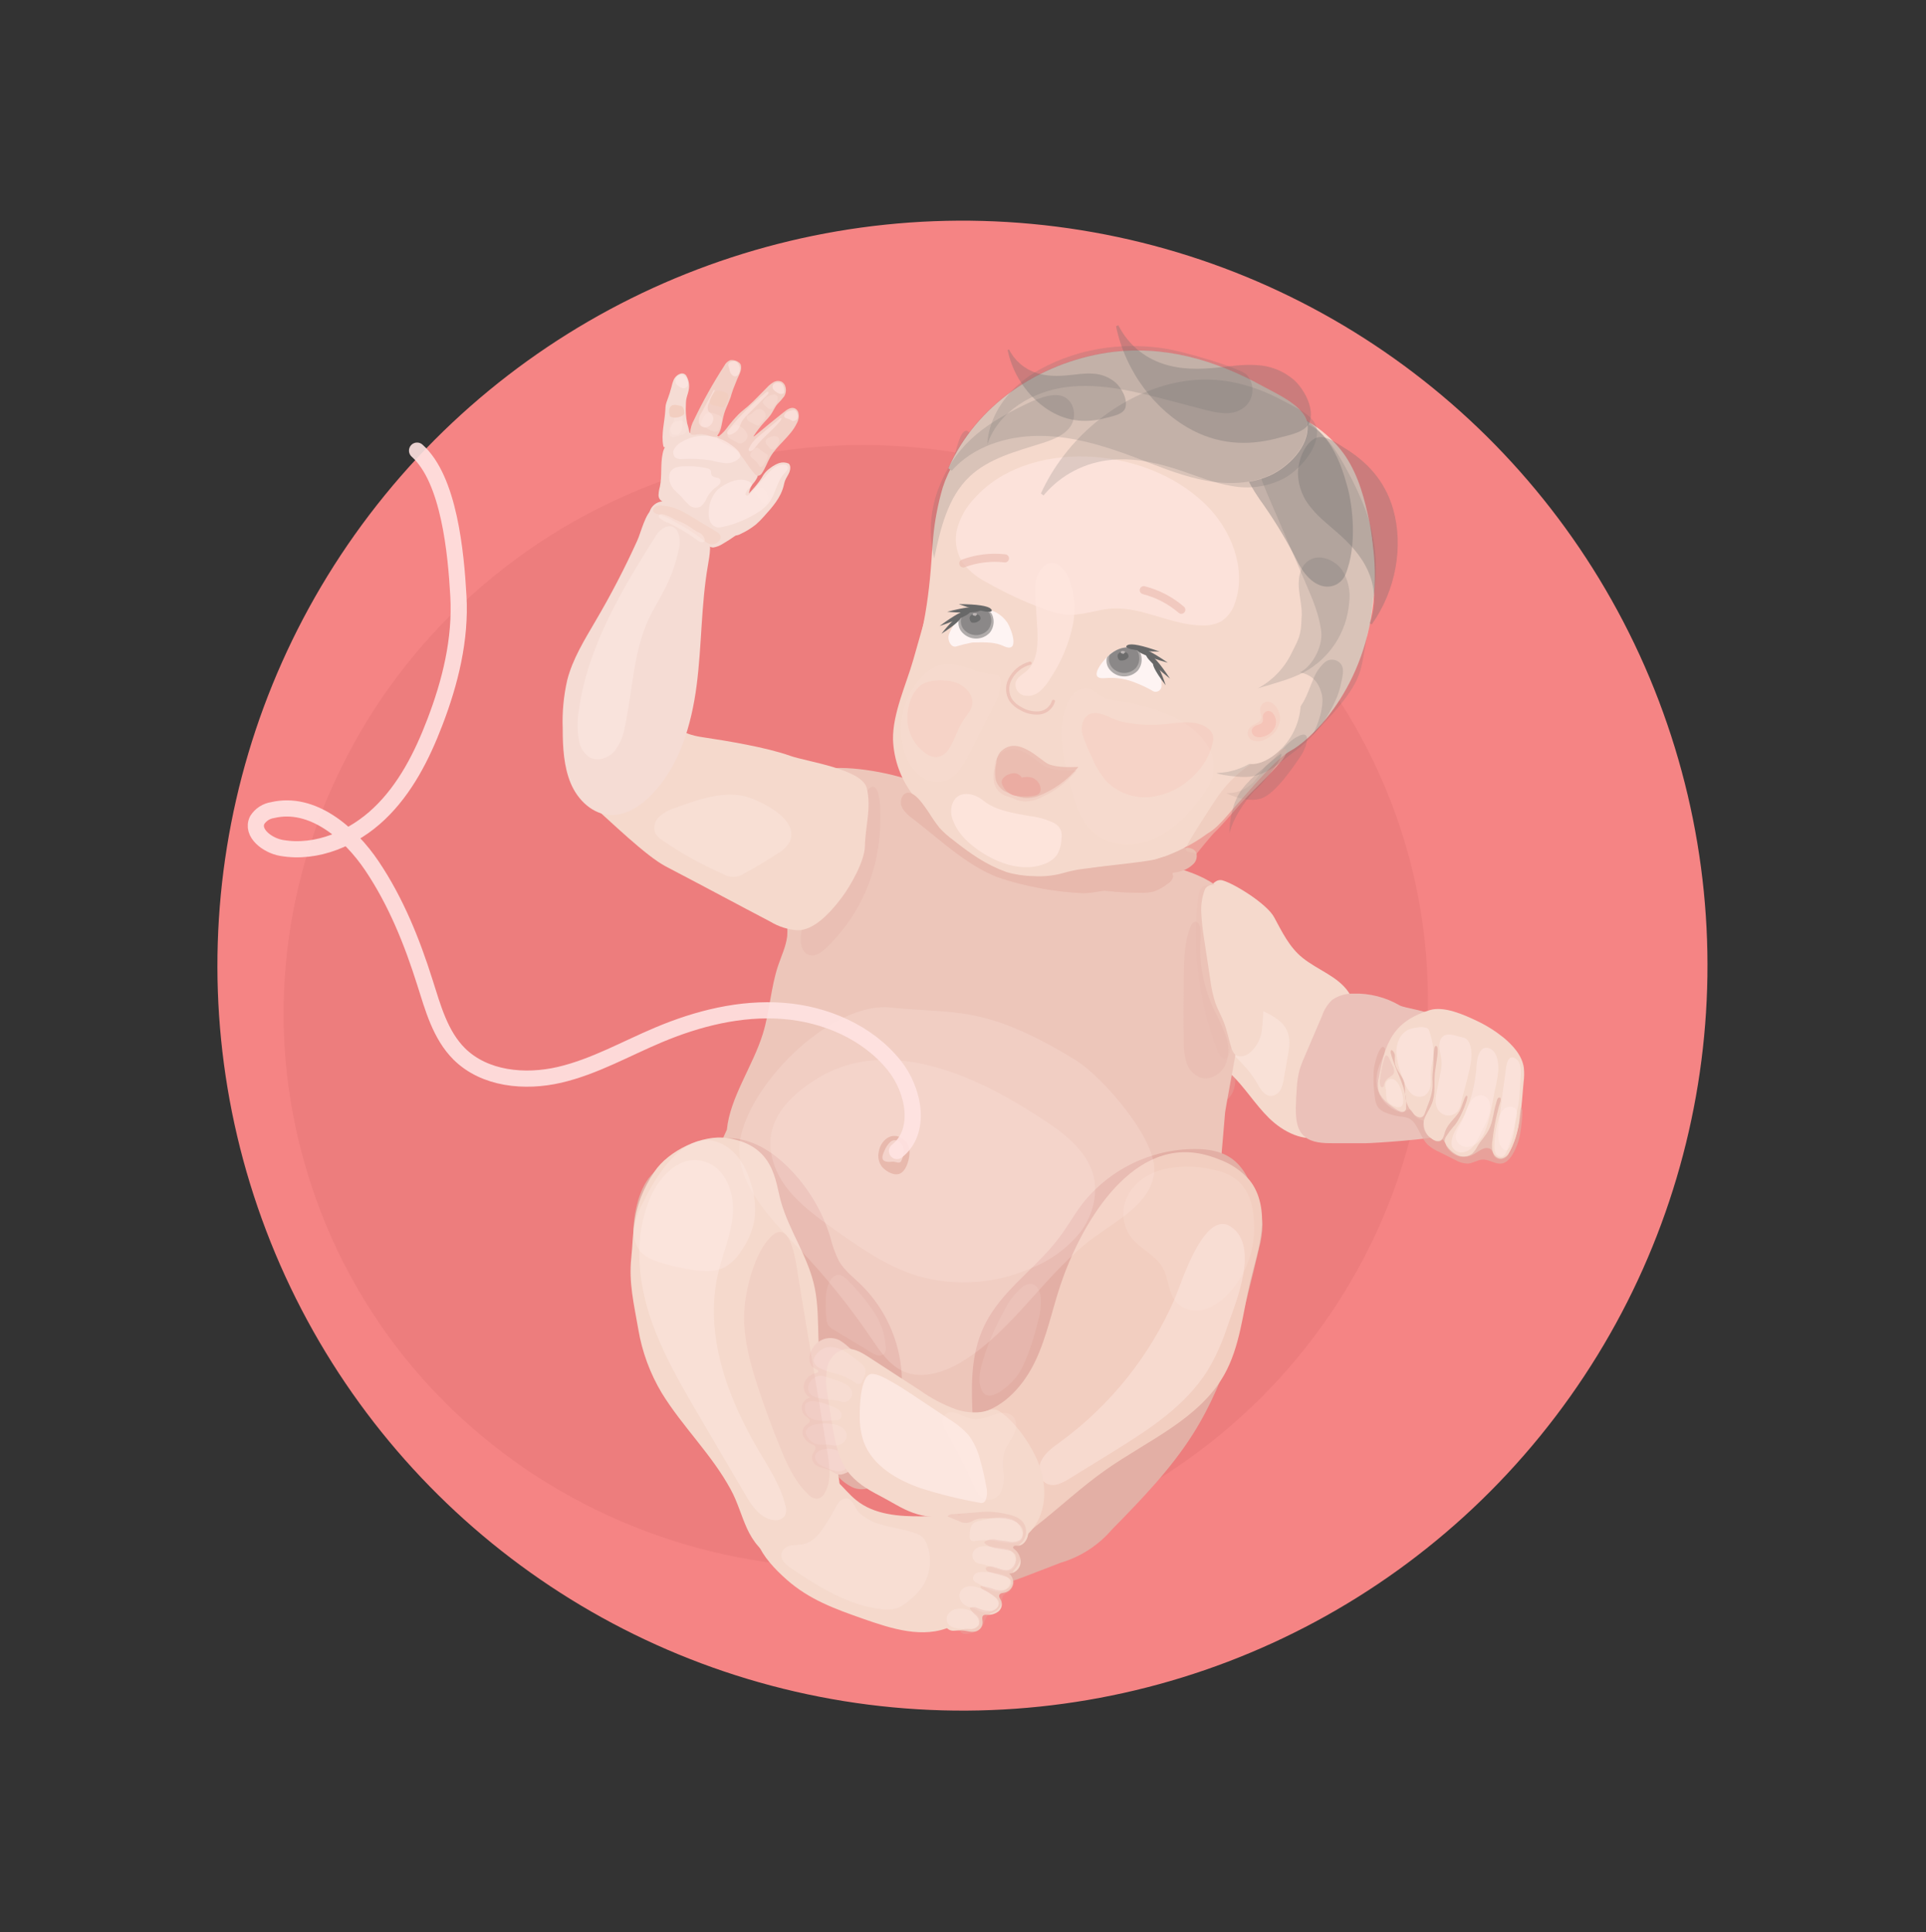 <?xml version="1.0" encoding="UTF-8"?>
<svg width="302px" height="303px" viewBox="0 0 302 303" version="1.1" xmlns="http://www.w3.org/2000/svg" xmlns:xlink="http://www.w3.org/1999/xlink">
    <rect x="0" y="0" width="302" height="303" fill="#333333" stroke="none"/>
    <title>EBCD9BDC-7168-4D97-B3F9-E61D399CD0D0</title>
    <g id="Ilustracje" stroke="none" stroke-width="1" fill="none" fill-rule="evenodd">
        <g id="Odcień-1" transform="translate(-5038, -2018)">
            <g id="week28" transform="translate(5038.175, 2018.688)">
                <circle id="Oval" fill="#F58484" fill-rule="nonzero" transform="translate(150.739, 150.739) rotate(-20.84) translate(-150.739, -150.739) " cx="150.739" cy="150.739" r="116.821"></circle>
                <path d="M163.603,239.863 C116.843,256.492 65.685,232.931 49.342,187.244 C33,141.558 57.647,91.049 104.408,74.426 C151.168,57.804 202.294,81.346 218.668,127.032 C235.043,172.719 210.363,223.234 163.603,239.863 Z" id="Shape" fill="#ED7D7D"></path>
                <path d="M181.325,136.398 C180.689,137.529 180.772,139.086 181.789,139.378 C182.805,139.671 183.06,140.014 183.06,140.541 C181.769,140.921 180.427,141.101 179.082,141.075 C172.327,141.208 165.592,140.268 158.945,139.023 C156.207,138.508 153.43,137.923 151.009,136.551 C147.362,134.492 144.827,130.781 143.619,126.772 C148.455,127.992 152.064,131.982 156.563,134.117 C159.822,135.668 163.476,136.201 167.085,136.328 C168.772,136.442 170.466,136.303 172.111,135.915 C175.218,135.07 177.83,132.789 181.007,132.306 C181.463,132.201 181.941,132.247 182.367,132.44 C183.867,133.272 181.833,135.49 181.325,136.398 Z" id="Shape" fill="#EDC6BA"></path>
                <path d="M189.14,170.209 C189.636,171.035 190.316,171.924 191.282,171.969 C192.712,172.032 193.461,170.272 193.531,168.849 C193.798,163.601 190.577,158.797 189.992,153.599 C189.833,152.169 190.665,144.443 189.109,143.909 C187.45,143.337 185.995,150.574 185.811,151.636 C184.691,158.026 185.87,164.606 189.14,170.209 Z" id="Shape" fill="#E3AFA5" fill-rule="nonzero" opacity="0.32"></path>
                <path d="M199.612,143.153 C200.883,145.497 201.995,147.842 204.06,149.507 C206.417,151.413 209.55,152.392 211.266,154.87 C212.02,156.058 212.532,157.384 212.772,158.771 C213.543,162.416 213.543,166.183 212.772,169.828 C212.085,173.068 210.414,176.531 207.256,177.529 C204.27,178.476 201.042,176.83 198.805,174.638 C196.568,172.446 194.942,169.688 192.642,167.566 C190.494,165.583 187.736,164.096 186.402,161.497 C185.233,159.222 185.392,156.516 185.766,153.993 C186.465,149.545 184.4,149.399 187.59,142.365 C188.321,140.751 189.681,136.83 191.523,137.371 C193.506,137.93 198.564,141.145 199.612,143.153 Z" id="Shape" fill="#F5D9CC"></path>
                <path d="M212.041,155.124 C210.851,155.088 209.682,155.436 208.705,156.115 C207.986,156.801 207.445,157.651 207.129,158.593 L204.333,165.138 C204.03,165.806 203.774,166.494 203.564,167.197 C203.35,168.062 203.218,168.944 203.17,169.834 C203.086,170.923 203.033,172.013 203.012,173.106 C203.012,174.689 203.113,176.48 204.403,177.554 C205.56,178.526 207.243,178.584 208.762,178.584 L214.017,178.584 C215.173,178.584 224.749,177.948 225.709,177.357 C226.494,176.82 227.111,176.071 227.488,175.197 C228.975,172.325 221.49,169.796 221.661,166.562 C221.737,165.17 221.661,163.772 221.661,162.381 C221.617,161.237 225.016,159.839 224.609,158.721 C224.311,157.907 220.047,157.412 219.297,156.973 C217.098,155.692 214.585,155.052 212.041,155.124 L212.041,155.124 Z" id="Shape" fill="#EBC1B9"></path>
                <path d="M235.532,161.98 C237.064,163.251 238.493,164.814 238.767,166.765 C238.841,167.524 238.827,168.29 238.722,169.046 C238.341,172.954 238.341,176.938 236.352,180.318 C236.119,180.746 235.692,181.033 235.208,181.087 C234.787,181.109 234.382,180.921 234.128,180.585 C233.766,179.95 233.887,179.511 233.162,179.365 C232.438,179.219 231.732,179.829 231.065,180.229 C230.38,180.653 229.567,180.817 228.771,180.693 C227.861,180.465 227.083,179.875 226.617,179.06 C226.508,178.696 226.336,178.354 226.109,178.05 C225.893,177.796 225.677,179.13 223.86,177.542 C223.296,176.896 223.013,176.052 223.072,175.197 C223.072,174.943 222.627,174.968 222.398,174.86 C222.035,174.678 221.73,174.396 221.521,174.047 C221.318,173.704 221.089,173.24 220.702,173.297 C220.525,173.356 220.36,173.444 220.212,173.557 C219.691,173.837 219.062,173.494 218.573,173.157 C217.423,172.376 216.171,171.454 215.923,170.088 C215.849,169.45 215.892,168.804 216.05,168.182 C216.482,165.932 216.934,163.613 218.185,161.688 C219.564,159.559 221.648,158.454 223.999,157.717 C226.223,157.024 229.388,158.441 231.383,159.394 C232.862,160.091 234.255,160.959 235.532,161.98 L235.532,161.98 Z" id="Shape" fill="#F5D9CC"></path>
                <path d="M238.226,168.671 L238.125,170.45 C238.101,171.089 238.041,171.725 237.947,172.357 C237.826,173.075 237.61,173.78 237.502,174.504 C237.419,175.038 237.4,175.584 237.337,176.125 C237.218,177.148 236.959,178.151 236.568,179.105 C236.466,179.359 236.307,179.645 236.034,179.689 C235.822,179.701 235.615,179.614 235.475,179.454 C234.693,178.711 234.706,177.478 234.795,176.404 C235.03,173.526 235.431,170.685 235.844,167.807 C235.952,167.032 236.022,164.369 237.483,165.322 C238.512,165.971 238.29,167.654 238.226,168.671 Z" id="Shape" fill="#FFEBE7" opacity="0.5"></path>
                <path d="M234.255,170.133 C233.817,172.242 233.562,174.409 232.787,176.423 C232.541,177.143 232.148,177.803 231.631,178.361 C231.104,178.922 230.352,179.214 229.585,179.156 C228.806,179.073 228.188,178.465 228.092,177.688 C228.108,177.208 228.246,176.74 228.492,176.328 C229.373,174.595 230.088,172.782 230.627,170.914 C231.03,169.36 231.279,167.77 231.37,166.168 C231.44,165.113 231.948,163.029 233.48,163.766 C234.693,164.35 234.827,166.187 234.751,167.337 C234.647,168.279 234.481,169.213 234.255,170.133 L234.255,170.133 Z" id="Shape" fill="#FFEBE7" opacity="0.5"></path>
                <path d="M228.981,172.001 C228.91,172.534 228.728,173.047 228.447,173.507 C228.051,174.023 227.418,174.301 226.77,174.244 C226.124,174.166 225.554,173.783 225.238,173.214 C224.768,172.369 224.946,171.308 225.13,170.38 L225.677,167.604 C225.8,167.083 225.866,166.55 225.874,166.015 C225.874,164.897 225.327,163.791 225.582,162.705 C225.65,162.353 225.839,162.036 226.115,161.809 C226.827,161.275 227.812,161.662 228.574,161.853 C229.165,161.999 229.744,162.031 230.08,162.603 C231.04,164.217 230.303,166.873 229.877,168.55 C229.617,169.701 229.248,170.838 228.981,172.001 Z" id="Shape" fill="#FFEBE7" opacity="0.5"></path>
                <path d="M224.584,164.655 C224.527,165.602 224.235,166.53 224.184,167.477 C224.146,168.15 224.235,168.83 224.139,169.504 C224.091,170.191 223.712,170.811 223.123,171.168 C222.328,171.469 221.43,171.229 220.892,170.571 C220.381,169.919 220.005,169.172 219.787,168.372 C219.221,167.071 218.877,165.683 218.77,164.268 C218.77,162.851 219.405,161.326 220.714,160.76 C221.122,160.6 221.55,160.498 221.985,160.455 C222.511,160.327 223.062,160.351 223.574,160.525 C223.923,160.716 223.98,161.084 224.088,161.446 C224.436,162.48 224.604,163.565 224.584,164.655 Z" id="Shape" fill="#FFEBE7" opacity="0.5"></path>
                <path d="M219.85,171.982 C219.887,172.322 219.748,172.657 219.482,172.871 C219.198,172.988 218.879,172.976 218.605,172.839 C218.13,172.714 217.711,172.432 217.417,172.039 C217.092,171.511 217.213,170.844 217.137,170.228 C217.057,169.902 217.036,169.564 217.073,169.23 C217.158,168.893 217.418,168.628 217.753,168.538 C219.164,168.163 219.863,171.009 219.85,171.982 Z" id="Shape" fill="#FFEBE7" opacity="0.46"></path>
                <path d="M218.128,166.352 C218.391,166.719 218.482,167.183 218.376,167.623 C218.204,167.998 217.741,168.163 217.448,168.423 C217.153,168.663 216.948,168.997 216.87,169.37 C216.832,169.548 216.787,169.777 216.603,169.809 C216.419,169.84 216.343,169.701 216.279,169.567 C216.16,169.217 216.14,168.841 216.222,168.481 C216.347,167.418 216.559,166.369 216.857,165.342 C217.296,163.918 217.83,165.767 218.128,166.352 Z" id="Shape" fill="#EBC1B9" opacity="0.58"></path>
                <path d="M236.701,179.791 C236.327,180.503 235.551,181.144 234.795,180.903 C234.293,180.709 233.931,180.264 233.842,179.734 C233.75,179.215 233.75,178.683 233.842,178.164 C234.046,176.322 234.394,174.499 234.884,172.712 C235.011,172.293 235.291,171.664 235.049,171.442 C234.605,171.276 234.522,171.975 234.414,172.337 C233.982,173.71 233.925,175.203 233.27,176.487 C232.8,177.408 232.05,178.158 231.516,179.028 C231.301,179.465 231.02,179.865 230.684,180.217 C230.04,180.711 229.177,180.813 228.435,180.484 C227.708,180.146 227.09,179.614 226.649,178.946 C226.498,178.763 226.397,178.544 226.357,178.31 C226.344,178.063 226.406,177.817 226.535,177.605 C226.976,176.912 227.476,176.257 228.028,175.648 C228.937,174.466 230.309,171.117 229.807,171.143 C229.496,171.009 229.045,173.049 228.613,173.685 C227.933,174.739 226.84,175.54 226.433,176.728 C226.255,177.262 226.166,177.916 225.664,178.171 C225.121,178.329 224.534,178.17 224.146,177.758 C223.717,177.453 223.374,177.044 223.148,176.569 C222.912,175.821 222.99,175.009 223.364,174.32 C223.688,173.615 224.139,172.973 224.4,172.242 C224.921,170.812 224.673,169.23 224.806,167.712 C224.921,166.441 225.664,163.219 224.965,163.34 C224.514,163.34 224.641,165.882 224.54,166.816 C224.476,167.332 224.44,167.852 224.432,168.372 C224.432,168.894 224.489,169.415 224.432,169.936 C224.339,170.782 224.125,171.61 223.796,172.395 L223.256,173.843 C223.195,174.058 223.079,174.253 222.919,174.409 C222.506,174.733 221.903,174.409 221.528,174.053 C220.741,173.268 220.258,172.231 220.162,171.124 C220.175,170.445 220.128,169.767 220.022,169.097 C219.717,167.953 218.656,167.083 218.541,165.92 C218.509,165.564 218.541,165.208 218.541,164.852 C218.535,164.49 218.343,164.157 218.033,163.969 C217.855,164.045 217.861,164.299 217.912,164.49 C218.643,167.349 220.543,169.999 220.308,172.941 C220.346,173.216 220.222,173.489 219.99,173.641 C219.757,173.794 219.458,173.798 219.221,173.653 C217.115,172.99 215.677,171.044 215.663,168.836 C215.657,167.945 215.828,167.062 216.165,166.237 C216.648,165.119 217.258,163.867 216.908,163.639 C216.273,162.774 215.294,165.901 215.218,167.311 C215.145,168.732 215.215,170.156 215.428,171.562 C215.469,172.062 215.632,172.545 215.904,172.967 C216.206,173.322 216.593,173.596 217.029,173.761 C217.767,174.084 218.548,174.298 219.348,174.396 C219.841,174.416 220.326,174.519 220.784,174.701 C221.191,174.932 221.531,175.265 221.769,175.667 C222.449,176.703 222.818,177.961 223.713,178.844 C224.253,179.31 224.862,179.689 225.518,179.969 L228.06,181.24 C228.638,181.583 229.294,181.771 229.966,181.786 C230.767,181.735 231.472,181.208 232.273,181.151 C233.194,181.113 234.033,181.735 234.954,181.786 C235.875,181.837 236.447,181.208 236.975,180.388 C237.564,179.394 237.973,178.303 238.182,177.167 C238.334,176.207 238.767,173.202 238.36,172.998 C238.131,172.884 238.087,176.08 237.724,177.001 C237.434,177.949 237.092,178.88 236.701,179.791 L236.701,179.791 Z" id="Shape" fill="#E3AFA5" opacity="0.68"></path>
                <path d="M201.912,163.969 L201.143,168.417 C201.072,169.026 200.898,169.619 200.629,170.171 C200.349,170.728 199.806,171.106 199.186,171.175 C198.068,171.219 197.401,169.993 196.842,169.021 C195.609,166.867 193.709,165.208 191.968,163.435 C190.913,162.361 189.871,161.18 189.49,159.718 C189.109,158.257 189.611,156.465 190.977,155.829 C192.343,155.194 193.982,155.912 195.336,156.636 C198.907,158.524 202.649,159.222 201.912,163.969 Z" id="Shape" fill="#FFEBE7" opacity="0.39"></path>
                <path d="M232.025,176.944 C231.736,177.609 231.389,178.247 230.989,178.851 C230.582,179.454 229.955,179.873 229.242,180.02 C228.51,180.146 227.788,179.751 227.501,179.067 C227.428,178.819 227.409,178.559 227.443,178.304 C227.602,176.728 228.829,175.496 229.489,174.059 C229.752,173.273 230.111,172.522 230.557,171.823 C231.504,170.647 233.137,170.844 233.429,172.357 C233.747,174.002 232.743,175.527 232.025,176.944 Z" id="Shape" fill="#FFEBE7" opacity="0.5"></path>
                <path d="M237.585,174.701 C237.186,176.366 236.712,178.012 236.161,179.638 C236.009,180.096 235.767,180.623 235.297,180.719 C234.897,180.761 234.513,180.544 234.344,180.179 C234.185,179.817 234.118,179.422 234.147,179.028 C234.169,177.61 234.383,176.202 234.782,174.841 C234.906,174.243 235.191,173.691 235.608,173.246 C236.07,172.83 236.743,172.746 237.292,173.036 C237.826,173.392 237.705,174.187 237.585,174.701 Z" id="Shape" fill="#FFEBE7" opacity="0.5"></path>
                <path d="M176.928,217.999 C177.01,210.374 180.512,212.915 184.038,206.161 C185.773,202.818 187.908,199.654 189.121,196.096 C190.303,192.69 190.621,189.055 190.926,185.465 L191.917,173.831 C191.917,173.513 193.449,165.367 193.62,164.299 C194.477,158.327 194.773,152.288 194.503,146.26 C194.3,139.226 189.325,136.729 183.473,135.185 C177.881,133.679 172.13,132.726 166.704,130.737 C160.922,128.589 149.389,130.159 147.006,124.472 C145.1,119.865 118.222,116.815 131.591,124.109 C134.323,125.603 122.002,138.089 122.695,141.113 C123.176,142.736 123.367,144.431 123.26,146.12 C123.07,147.715 122.358,149.189 121.843,150.714 C120.674,154.19 120.522,157.945 119.435,161.446 C117.859,166.53 114.301,171.378 113.799,176.468 C109.3,185.999 108.309,196.655 114.53,204.197 C121.386,212.515 125.529,219.593 132.493,227.822 C139.457,236.051 146.231,233.268 156.397,236.788 C162.32,238.84 169.843,239.069 173.897,234.246 C177.576,229.938 176.877,223.628 176.928,217.999 Z" id="Shape" fill="#EDC6BA" fill-rule="nonzero"></path>
                <path d="M134.939,200.874 C133.669,199.654 132.239,198.555 131.368,197.062 C130.782,195.877 130.333,194.63 130.028,193.344 C128.756,189.19 126.477,185.413 123.394,182.352 C120.852,179.81 117.529,177.751 113.933,177.789 C112.528,177.837 111.141,178.107 109.821,178.59 C106.801,179.556 104.08,181.285 101.923,183.61 C99.826,185.967 99.064,190.18 99.127,193.332 C99.204,197.182 100.697,199.584 102.94,202.698 C110.794,213.424 121.596,221.576 131.165,230.783 C131.873,231.573 132.739,232.205 133.707,232.639 C135.988,233.446 138.542,231.755 139.553,229.557 C140.614,227.244 140.226,224.74 140.525,222.294 C140.849,219.701 141.402,217.312 141.205,214.669 C140.856,209.464 138.63,204.562 134.939,200.874 Z" id="Shape" fill="#E3AFA5" fill-rule="nonzero"></path>
                <path d="M128.16,209.268 C128.077,206.618 128.109,203.943 127.588,201.338 C126.615,196.452 123.604,192.442 122.257,187.676 C121.386,184.582 121.278,178.952 113.933,177.783 C110.012,177.148 104.624,179.759 102.425,183.07 C98.759,188.579 99.248,192.563 98.816,196.509 C98.384,200.455 99.235,203.81 99.903,207.724 C100.496,211.276 101.75,214.686 103.601,217.776 C106.892,223.114 111.41,227.371 114.403,232.886 C115.458,234.793 116.036,236.978 116.944,238.974 C117.853,240.969 119.289,242.894 121.348,243.688 C124.525,244.959 128.337,242.881 130.028,239.876 C132.671,235.263 131.394,230.91 130.314,226.183 C129.057,220.626 128.335,214.962 128.16,209.268 L128.16,209.268 Z" id="Shape" fill="#F5D9CC" fill-rule="nonzero"></path>
                <path d="M114.123,179.372 C115.909,180.7 116.951,182.816 117.586,184.951 C118.196,186.792 118.376,188.748 118.114,190.669 C117.776,192.404 117.069,194.047 116.042,195.486 C115.397,196.55 114.495,197.435 113.418,198.059 C111.956,198.803 110.241,198.695 108.589,198.472 C106.868,198.225 105.169,197.847 103.505,197.341 C102.235,196.96 100.964,196.458 100.125,195.435 C99.304,194.293 99.008,192.856 99.312,191.483 C99.617,190.129 100.114,188.827 100.786,187.613 C102.984,183.14 108.131,174.911 114.123,179.372 Z" id="Shape" fill="#FFEBE7" fill-rule="nonzero" opacity="0.33"></path>
                <path d="M155.438,204.985 C158.367,200.633 162.834,197.525 165.967,193.319 C167.187,191.68 168.191,189.888 169.43,188.236 C173.711,182.696 180.328,179.466 187.33,179.498 C189.287,179.498 191.32,179.842 192.915,180.966 C194.821,182.288 195.787,184.506 196.619,186.641 C197.283,188.132 197.681,189.727 197.795,191.356 C197.766,192.613 197.581,193.862 197.242,195.073 C194.885,205.1 192.445,215.33 186.967,224.06 C183.447,229.665 178.796,234.456 174.164,239.183 C172.043,241.652 169.254,243.455 166.132,244.375 L160.293,246.624 C158.907,247.151 157.459,247.685 155.991,247.52 C153.074,247.19 151.117,244.152 150.818,241.229 C150.52,238.306 151.454,235.422 151.988,232.537 C153.799,223.114 149.668,213.582 155.438,204.985 Z" id="Shape" fill="#E3AFA5" fill-rule="nonzero"></path>
                <path d="M166.126,200.766 C164.791,204.737 163.984,208.906 162.192,212.693 C160.401,216.48 157.357,219.975 153.297,220.953 C154.417,225.716 154.703,230.637 154.142,235.498 C153.977,236.921 153.78,238.497 154.606,239.66 C155.432,240.823 157.065,241.153 158.418,240.823 C159.779,240.404 161.034,239.698 162.097,238.751 C165.91,235.784 169.404,232.461 173.357,229.703 C179.882,225.147 187.851,221.836 191.784,214.904 C194.281,210.456 194.688,205.208 195.863,200.289 C196.499,197.608 197.382,194.965 197.649,192.213 C197.916,189.462 197.483,186.495 195.742,184.366 C194.464,182.906 192.835,181.795 191.009,181.138 C190.116,180.77 189.194,180.481 188.251,180.274 C176.82,177.834 169.099,191.896 166.126,200.766 Z" id="Shape" fill="#F2CEC0" fill-rule="nonzero"></path>
                <path d="M123.191,247.037 C126.73,250.163 130.708,251.599 135.162,253.162 C139.616,254.726 144.63,256.34 148.938,254.37 C149.274,254.217 149.637,254.014 149.726,253.658 C149.872,253.074 149.205,252.641 148.912,252.12 C148.366,251.148 149.154,249.985 149.91,249.166 C152.205,246.676 154.631,244.311 157.179,242.081 C158.011,241.447 158.714,240.659 159.25,239.762 C159.781,238.835 159.704,237.68 159.053,236.832 C158.177,235.879 156.652,236.044 155.374,236.248 C151.765,236.794 148.121,237.076 144.471,237.093 C140.83,237.131 136.909,236.864 134.069,234.551 C131.87,232.778 130.256,229.798 127.422,229.589 C126.357,229.569 125.304,229.818 124.36,230.313 C122.374,231.165 120.666,232.556 119.429,234.329 C116.137,239.437 119.34,243.631 123.191,247.037 Z" id="Shape" fill="#F5D9CC" fill-rule="nonzero"></path>
                <path d="M116.004,177.364 C114.441,183.953 120.045,189.818 124.728,194.704 C129.022,199.177 132.931,204.004 136.414,209.134 C137.786,211.161 139.216,213.341 141.446,214.345 C144.464,215.698 148.029,214.478 150.838,212.737 C158.945,207.711 163.876,198.758 171.616,193.166 C175.428,190.428 180.308,187.835 180.804,183.184 C181.344,178.101 172.728,168.137 168.381,165.488 C153.996,156.706 149.421,158.384 139.464,157.304 C130.688,156.395 118.183,168.188 116.004,177.364 Z" id="Shape" fill="#FFEBE7" opacity="0.21"></path>
                <path d="M127.727,168.595 C124.55,170.603 121.462,173.367 120.77,177.071 C120.191,180.159 121.405,183.362 123.375,185.827 C125.345,188.293 127.912,190.148 130.472,191.972 C134.609,194.92 138.841,197.919 143.708,199.394 C149.707,201.106 156.118,200.63 161.798,198.053 C164.696,196.875 167.245,194.979 169.207,192.544 C171.076,190.059 172.041,186.781 171.292,183.762 C170.389,180.115 167.263,177.478 164.143,175.381 C153.907,168.5 139.387,161.224 127.727,168.595 Z" id="Shape" fill="#FFEBE7" opacity="0.21"></path>
                <path d="M110.736,181.615 C113.697,182.816 114.968,186.444 114.74,189.634 C114.511,192.823 113.17,195.81 112.439,198.923 C110.203,208.455 113.812,218.399 118.793,226.805 C120.42,229.55 122.231,232.27 122.968,235.377 C123.154,235.906 123.131,236.485 122.905,236.997 C122.484,237.556 121.778,237.821 121.094,237.677 C119.022,237.417 117.682,235.422 116.646,233.617 L109.44,221.322 C106.358,216.073 103.258,210.755 101.485,204.934 C99.712,199.114 99.382,192.633 101.809,187.054 C103.258,183.718 106.721,179.988 110.736,181.615 Z" id="Shape" fill="#FFEBE7" fill-rule="nonzero" opacity="0.4"></path>
                <path d="M184.019,202.984 C180.132,211.924 173.94,219.672 166.075,225.433 C164.931,226.265 163.711,227.117 163.095,228.388 C162.478,229.658 162.79,231.501 164.099,232.035 C165.217,232.492 166.45,231.838 167.479,231.209 L174.265,227.021 C179.908,223.527 185.703,219.809 189.217,214.161 C190.498,211.982 191.534,209.667 192.305,207.26 C193.576,203.562 197.388,194.761 192.845,191.686 C188.645,188.858 185.087,200.512 184.019,202.984 Z" id="Shape" fill="#FFEBE7" fill-rule="nonzero" opacity="0.4"></path>
                <path d="M189.973,182.714 C187.501,182.135 184.933,182.107 182.45,182.631 C180.035,183.216 177.83,184.607 176.731,186.666 C175.546,188.816 175.748,191.463 177.245,193.408 C178.624,195.136 180.95,196.121 182.075,197.996 C183.199,199.87 182.958,202.393 184.616,203.867 C185.745,204.756 187.228,205.056 188.613,204.674 C189.912,204.29 191.088,203.574 192.025,202.596 C194.997,199.661 196.609,195.619 196.473,191.444 C196.384,187.047 194.967,183.718 189.973,182.714 Z" id="Shape" fill="#FFEBE7" fill-rule="nonzero" opacity="0.18"></path>
                <path d="M129.354,147.995 C128.649,148.63 127.747,149.323 126.812,149.1 C125.421,148.77 125.186,146.876 125.503,145.485 C126.685,140.37 131.108,136.627 133.128,131.766 C133.675,130.438 134.997,122.781 136.636,122.692 C138.39,122.597 137.799,129.955 137.684,131.023 C137.006,137.488 134.053,143.503 129.354,147.995 Z" id="Shape" fill="#E3AFA5" fill-rule="nonzero" opacity="0.32"></path>
                <path d="M136.566,212.617 C135.138,212.167 133.824,211.412 132.715,210.405 C132.312,210.042 131.871,209.723 131.4,209.452 C130.529,209.032 129.514,209.032 128.642,209.452 C127.784,209.888 127.14,210.654 126.857,211.574 C126.59,212.432 126.755,213.576 127.588,213.932 C127.732,213.976 127.869,214.04 127.994,214.122 C128.12,214.213 128.154,214.386 128.071,214.516 C128.003,214.575 127.918,214.61 127.829,214.618 C126.947,214.777 126.218,215.398 125.923,216.245 C125.665,217.112 126.053,218.042 126.851,218.469 C126.221,218.619 125.73,219.11 125.58,219.74 C125.451,220.384 125.697,221.045 126.215,221.449 C126.463,221.639 126.806,221.817 126.806,222.129 C126.806,222.44 126.393,222.65 126.12,222.872 C125.642,223.324 125.523,224.037 125.828,224.62 C126.14,225.185 126.645,225.62 127.251,225.846 C127.406,225.893 127.545,225.983 127.651,226.106 C127.867,226.424 127.543,226.812 127.34,227.136 C127.145,227.489 127.103,227.906 127.223,228.291 C127.343,228.676 127.614,228.995 127.975,229.176 C128.7,229.614 129.246,229.398 130.752,230.326 C131.419,230.739 131.921,230.542 132.658,230.218 C133.039,230.019 133.31,229.66 133.395,229.239 C133.478,228.821 133.495,228.392 133.446,227.968 C133.26,226.091 133.213,224.203 133.306,222.319 C133.404,220.427 134.039,218.602 135.136,217.058 C135.562,216.505 136.058,216.022 136.452,215.444 C136.878,214.887 137.083,214.193 137.03,213.493 C136.924,213.178 136.767,212.882 136.566,212.617 L136.566,212.617 Z" id="Shape" fill="#F2D0C6"></path>
                <path d="M128.35,228.972 C128.584,229.13 128.836,229.26 129.1,229.36 C129.669,229.634 130.265,229.847 130.879,229.995 C131.272,230.095 131.687,230.063 132.061,229.906 C132.533,229.638 132.804,229.119 132.754,228.578 C132.689,228.043 132.409,227.556 131.978,227.231 C131.55,226.912 131.055,226.695 130.53,226.596 C129.98,226.465 129.408,226.465 128.858,226.596 C127.55,226.869 127.168,228.108 128.35,228.972 Z" id="Shape" fill="#FFEBE7" opacity="0.22"></path>
                <path d="M149.745,220.324 C147.71,219.586 145.786,218.572 144.026,217.312 L136.121,212.178 C134.92,211.397 133.58,210.583 132.15,210.907 C130.824,211.294 129.822,212.382 129.545,213.735 C129.284,215.065 129.284,216.433 129.545,217.763 C129.812,219.678 130.115,221.584 130.453,223.482 C130.86,225.776 131.349,228.14 132.722,230.021 C133.955,231.704 135.778,232.842 137.634,233.795 C141.624,235.86 143.746,238.021 150.113,236.896 C151.975,236.565 153.042,241.661 154.904,241.979 C158.145,242.545 161.462,240.34 162.783,237.328 C164.105,234.316 163.66,230.751 162.25,227.797 C161.068,225.319 159.073,222.446 156.817,220.807 C155.578,219.892 155.139,220.534 153.64,220.744 C152.326,220.889 150.997,220.746 149.745,220.324 Z" id="Shape" fill="#F5D9CC" fill-rule="nonzero"></path>
                <path d="M131.375,214.853 C132.28,215.149 133.137,215.577 133.916,216.124 C134.109,216.295 134.366,216.374 134.622,216.34 C134.822,216.246 134.977,216.077 135.054,215.87 C135.416,215.177 135.734,214.319 135.333,213.646 C135.162,213.397 134.947,213.181 134.698,213.011 L133.535,212.096 C131.915,210.825 129.723,209.643 128.026,211.46 C125.904,213.729 129.932,214.44 131.375,214.853 Z" id="Shape" fill="#FFEBE7" opacity="0.22"></path>
                <path d="M131.337,218.99 C131.61,219.093 131.897,219.155 132.188,219.174 C132.551,219.153 132.89,218.987 133.129,218.713 C133.368,218.44 133.487,218.081 133.459,217.719 C133.378,217.252 133.112,216.837 132.722,216.569 C132.332,216.296 131.904,216.082 131.451,215.933 C130.625,215.633 129.793,215.359 128.954,215.114 C127.632,214.72 126.063,216.251 126.692,217.655 C127.276,218.901 130.199,218.666 131.337,218.99 Z" id="Shape" fill="#FFEBE7" opacity="0.22"></path>
                <path d="M130.93,222.014 C131.056,222.017 131.183,222.002 131.305,221.97 C131.406,221.937 131.497,221.88 131.572,221.805 C131.846,221.468 131.846,220.985 131.572,220.648 C131.282,220.318 130.909,220.073 130.492,219.937 C129.462,219.498 125.605,217.916 126.044,220.413 C126.469,222.631 129.424,222.059 130.93,222.014 Z" id="Shape" fill="#FFEBE7" opacity="0.22"></path>
                <path d="M128.204,225.852 C128.623,225.903 129.049,225.852 129.475,225.852 C129.901,225.852 130.263,225.992 130.663,226.005 C131.178,226.03 131.682,225.857 132.074,225.522 C132.462,225.179 132.649,224.661 132.569,224.149 C132.449,223.71 132.159,223.338 131.762,223.114 C131.373,222.878 130.941,222.722 130.492,222.656 C129.59,222.492 128.667,222.492 127.766,222.656 C127.048,222.79 125.993,223.292 126.222,224.175 C126.517,225.061 127.282,225.708 128.204,225.852 Z" id="Shape" fill="#FFEBE7" opacity="0.22"></path>
                <path d="M151.93,236.661 C153.4,236.873 154.898,236.765 156.321,236.343 C156.837,236.193 157.367,236.097 157.903,236.057 C158.863,236.057 159.77,236.497 160.362,237.252 C160.94,238.01 161.186,238.971 161.042,239.914 C160.915,240.797 160.267,241.744 159.371,241.706 C159.224,241.685 159.074,241.685 158.926,241.706 C158.78,241.744 158.647,241.884 158.685,242.03 C158.72,242.112 158.78,242.181 158.857,242.227 C159.568,242.752 159.944,243.617 159.841,244.495 C159.693,245.379 158.95,246.04 158.056,246.084 C158.565,246.49 158.798,247.152 158.653,247.787 C158.496,248.426 157.988,248.919 157.344,249.058 C157.039,249.121 156.658,249.134 156.525,249.414 C156.391,249.693 156.671,250.049 156.817,250.373 C157.048,250.981 156.849,251.668 156.328,252.057 C155.805,252.427 155.167,252.599 154.529,252.54 C154.372,252.515 154.212,252.535 154.065,252.597 C153.735,252.788 153.862,253.271 153.9,253.645 C153.923,254.043 153.782,254.433 153.512,254.726 C153.241,255.018 152.863,255.188 152.464,255.196 C151.632,255.278 151.238,254.853 149.49,255.031 C148.715,255.107 148.353,254.719 147.857,254.128 C147.604,253.788 147.518,253.351 147.622,252.94 C147.727,252.534 147.895,252.146 148.118,251.79 C149.087,250.192 149.937,248.525 150.66,246.802 C151.388,245.071 151.608,243.169 151.295,241.318 C151.155,240.645 150.914,239.99 150.812,239.31 C150.671,238.628 150.786,237.918 151.136,237.315 C151.362,237.053 151.63,236.832 151.93,236.661 Z" id="Shape" fill="#F5D9CC"></path>
                <path d="M155.59,240.905 C154.655,240.781 153.707,240.796 152.776,240.95 C152.53,241.021 152.265,240.982 152.051,240.842 C151.905,240.665 151.838,240.435 151.867,240.206 C151.867,239.431 151.924,238.529 152.579,238.097 C152.838,237.949 153.122,237.85 153.417,237.804 L154.847,237.493 C156.842,237.055 159.295,236.934 160.038,239.298 C160.992,242.246 157.065,241.147 155.59,240.905 Z" id="Shape" fill="#FFEBE7" opacity="0.32"></path>
                <path d="M153.849,244.603 C153.561,244.577 153.279,244.509 153.011,244.4 C152.688,244.229 152.45,243.933 152.35,243.582 C152.25,243.23 152.299,242.853 152.483,242.538 C152.758,242.157 153.175,241.903 153.64,241.833 C154.099,241.766 154.566,241.766 155.025,241.833 C155.872,241.922 156.734,242.036 157.611,242.176 C158.958,242.399 159.702,244.438 158.545,245.41 C157.516,246.275 155.019,244.781 153.849,244.603 Z" id="Shape" fill="#FFEBE7" opacity="0.32"></path>
                <path d="M152.909,247.482 C152.796,247.429 152.691,247.361 152.598,247.279 C152.52,247.207 152.461,247.118 152.426,247.018 C152.331,246.599 152.543,246.172 152.934,245.995 C153.321,245.832 153.744,245.773 154.161,245.823 C155.266,245.874 159.397,246.122 157.922,248.162 C156.626,249.954 154.237,248.168 152.909,247.482 Z" id="Shape" fill="#FFEBE7" opacity="0.32"></path>
                <path d="M153.697,252.082 C153.303,251.949 152.947,251.707 152.56,251.555 C152.172,251.402 151.797,251.339 151.435,251.18 C150.966,250.981 150.591,250.61 150.386,250.144 C150.188,249.672 150.243,249.131 150.533,248.708 C150.816,248.348 151.233,248.119 151.689,248.073 C152.139,248.03 152.592,248.077 153.023,248.213 C153.895,248.462 154.716,248.867 155.444,249.407 C156.029,249.839 156.76,250.716 156.169,251.434 C155.529,252.092 154.577,252.342 153.697,252.082 Z" id="Shape" fill="#FFEBE7" opacity="0.32"></path>
                <path d="M152.216,254.808 C151.938,254.841 151.656,254.841 151.378,254.808 C150.755,254.8 150.135,254.725 149.529,254.586 C149.135,254.504 148.778,254.297 148.512,253.995 C148.205,253.551 148.187,252.969 148.467,252.508 C148.755,252.057 149.214,251.743 149.738,251.637 C150.259,251.535 150.795,251.553 151.308,251.688 C151.857,251.8 152.373,252.04 152.814,252.387 C153.837,253.271 153.646,254.541 152.216,254.808 Z" id="Shape" fill="#FFEBE7" opacity="0.32"></path>
                <path d="M158.05,237.563 C158.806,237.709 159.483,238.124 159.956,238.732 C160.416,239.368 160.337,240.246 159.772,240.791 C159.208,241.115 158.538,241.202 157.91,241.032 L156.131,240.791 C155.505,240.622 154.837,240.709 154.275,241.032 C154.218,241.067 154.178,241.125 154.167,241.191 C154.174,241.264 154.214,241.329 154.275,241.369 C155.228,242.195 156.626,242.138 157.853,242.405 C158.299,242.459 158.705,242.688 158.984,243.04 C159.181,243.438 159.197,243.901 159.028,244.311 C158.906,244.767 158.609,245.158 158.202,245.398 C157.135,245.931 155.889,244.724 154.72,244.991 C154.609,245.008 154.507,245.064 154.434,245.15 C154.231,245.436 154.656,245.747 154.993,245.836 L157.109,246.421 C157.675,246.58 158.38,246.859 158.38,247.444 C158.388,247.622 158.344,247.799 158.253,247.952 C157.846,248.683 156.836,248.81 156.023,248.626 C155.239,248.341 154.427,248.139 153.602,248.022 C153.481,248.244 153.754,248.467 153.977,248.581 C154.613,248.902 155.217,249.283 155.781,249.719 C156.06,249.894 156.281,250.149 156.417,250.449 C156.652,251.142 155.94,251.854 155.209,251.942 C154.474,251.945 153.747,251.784 153.081,251.472 C152.697,251.277 152.244,251.277 151.861,251.472 C152.135,251.925 152.478,252.332 152.877,252.68 C153.281,253.041 153.439,253.603 153.284,254.122 C152.981,254.57 152.456,254.815 151.918,254.757 C151.39,254.696 150.855,254.757 150.355,254.935 C150.39,255.226 150.608,255.462 150.895,255.52 C151.176,255.57 151.464,255.557 151.74,255.482 C152.474,255.415 153.162,255.099 153.691,254.586 C154.212,253.95 154.237,252.953 154.898,252.47 C155.188,252.303 155.492,252.161 155.807,252.044 C156.431,251.724 156.857,251.115 156.944,250.417 C156.935,250.124 156.994,249.833 157.115,249.566 C157.305,249.354 157.539,249.187 157.802,249.077 C158.669,248.537 159.057,247.475 158.742,246.503 C158.666,246.344 158.623,246.171 158.615,245.995 C158.652,245.782 158.757,245.586 158.914,245.436 C159.454,244.8 160.026,243.981 159.727,243.199 C159.594,242.856 159.295,242.564 159.314,242.182 C159.333,241.801 159.74,241.49 160.038,241.198 C160.871,240.329 160.954,238.986 160.235,238.021 C159.568,237.169 158.424,236.883 157.363,236.68 C156.571,236.511 155.765,236.409 154.955,236.375 C154.421,236.375 153.881,236.375 153.347,236.445 L149.243,236.75 C148.918,236.724 148.601,236.857 148.391,237.106 L150.247,237.868 C150.813,238.187 151.498,238.215 152.089,237.944 C152.634,237.617 153.253,237.434 153.888,237.411 C155.273,237.442 156.664,237.194 158.05,237.563 Z" id="Shape" fill="#E3AFA5" opacity="0.3"></path>
                <path d="M162.637,206.288 C162.967,205.124 163.094,203.911 163.012,202.704 C162.917,201.814 162.466,200.798 161.582,200.658 C161.029,200.621 160.484,200.809 160.07,201.179 C158.856,202.23 157.883,203.53 157.217,204.992 C155.658,207.725 154.459,210.649 153.652,213.69 C153.36,214.961 153.201,216.366 153.856,217.503 C155.127,219.676 158.939,215.864 159.708,214.491 C161.087,212.07 161.983,208.976 162.637,206.288 Z" id="Shape" fill="#FFEBE7" fill-rule="nonzero" opacity="0.12"></path>
                <path d="M129.341,202.405 C129.263,203.623 129.284,204.845 129.405,206.059 C129.417,206.42 129.51,206.775 129.678,207.095 C129.915,207.416 130.224,207.678 130.58,207.857 L136.433,211.39 C136.764,211.62 137.138,211.782 137.532,211.867 C137.937,211.946 138.35,211.779 138.587,211.441 C138.696,211.214 138.742,210.961 138.72,210.71 C138.608,208.467 137.829,206.308 136.483,204.509 C135.301,202.825 133.963,201.257 132.487,199.826 C130.644,198.059 129.456,200.614 129.341,202.405 Z" id="Shape" fill="#FFEBE7" fill-rule="nonzero" opacity="0.12"></path>
                <path d="M155.152,221.341 C156.321,220.883 157.833,220.547 158.679,221.474 C159.371,222.224 159.206,223.438 158.748,224.353 C158.291,225.268 157.598,226.062 157.287,227.034 C157.05,228.029 157.007,229.06 157.16,230.071 C157.313,231.085 157.208,232.121 156.855,233.083 C156.466,234.061 155.456,234.642 154.415,234.488 C153.443,234.233 152.922,233.217 152.509,232.283 C151.208,229.398 149.772,226.577 148.201,223.819 C147.794,223.107 147.375,222.23 147.775,221.512 C148.569,220.089 150.317,221.125 151.314,221.544 C152.661,222.103 153.799,221.843 155.152,221.341 Z" id="Shape" fill="#FFEBE7" fill-rule="nonzero" opacity="0.18"></path>
                <path d="M132.182,234.341 C131.476,234.526 131.082,235.256 130.739,235.905 C130.218,236.9 129.641,237.865 129.011,238.796 C128.242,239.933 127.295,241.083 125.967,241.42 C125.332,241.585 124.639,241.534 123.985,241.649 C123.306,241.703 122.708,242.115 122.415,242.729 C122.266,243.257 122.384,243.824 122.733,244.248 C123.079,244.66 123.492,245.012 123.953,245.29 C128.242,248.194 132.849,251.053 137.97,251.644 C138.834,251.789 139.72,251.73 140.557,251.472 C141.206,251.196 141.803,250.812 142.323,250.335 C142.976,249.819 143.574,249.238 144.108,248.6 C145.683,246.579 146.086,243.882 145.17,241.49 C145.015,241.049 144.766,240.648 144.439,240.314 C144.064,240.017 143.631,239.8 143.168,239.679 C141.478,239.088 139.667,238.885 137.951,238.376 C136.671,238.038 135.492,237.395 134.514,236.502 C133.827,235.784 133.516,233.992 132.182,234.341 Z" id="Shape" fill="#FFEBE7" opacity="0.26"></path>
                <path d="M116.601,203.994 C116.144,208.321 117.307,212.655 118.66,216.791 C119.719,220.032 120.897,223.232 122.193,226.392 C123.28,229.036 124.5,231.717 126.577,233.668 C126.937,234.088 127.461,234.331 128.013,234.335 C128.521,234.21 128.942,233.858 129.157,233.382 C130.231,231.476 129.907,229.169 129.551,227.028 L125.002,199.603 C124.677,197.646 123.915,190.218 120.776,193.186 C118.317,195.505 116.938,200.76 116.601,203.994 Z" id="Shape" fill="#E3AFA5" fill-rule="nonzero" opacity="0.23"></path>
                <path d="M187.717,139.874 C186.709,148.133 187.771,156.514 190.805,164.261 C191.034,164.846 191.606,165.532 192.14,165.221 C192.34,165.062 192.477,164.836 192.527,164.585 C194.808,157.78 193.906,150.352 192.565,143.299 C192.41,142.155 192.064,141.044 191.542,140.014 C190.468,138.197 188.067,137.072 187.717,139.874 Z" id="Shape" fill="#E8B9AD" fill-rule="nonzero" opacity="0.22"></path>
                <path d="M188.721,138.87 C188.29,140.062 188.111,141.329 188.194,142.594 C188.259,143.852 188.394,145.106 188.6,146.349 C188.931,148.607 189.272,150.863 189.623,153.116 C189.77,154.297 190.03,155.461 190.399,156.592 C190.78,157.653 191.352,158.632 191.752,159.686 C192.248,160.957 192.495,162.349 192.921,163.664 C193.012,164.042 193.203,164.389 193.474,164.668 C194.065,165.183 195.012,164.967 195.66,164.516 C196.797,163.603 197.527,162.278 197.693,160.83 C197.851,159.399 197.934,157.961 197.941,156.522 C198.036,155.029 198.31,153.548 198.316,152.074 C198.316,149.952 200.978,148.897 200.438,146.851 C199.943,144.945 199.396,142.994 198.081,141.552 C197.501,140.959 196.862,140.427 196.175,139.963 C194.859,138.965 189.541,136.811 188.721,138.87 Z" id="Shape" fill="#F5D9CC" fill-rule="nonzero"></path>
                <path d="M186.535,144.57 C185.544,146.984 185.493,149.653 185.461,152.277 C185.417,155.785 185.372,159.267 185.461,162.794 C185.436,163.868 185.58,164.94 185.887,165.971 C186.209,167.019 186.986,167.866 188.003,168.277 C189.503,168.786 191.218,167.807 191.93,166.371 C192.56,164.898 192.597,163.238 192.032,161.739 C191.466,160.259 190.812,158.814 190.075,157.412 C188.746,154.508 188.041,151.359 188.003,148.166 C188.003,147.067 188.219,145.79 188.003,144.71 C187.793,143.795 187.044,143.394 186.535,144.57 Z" id="Shape" fill="#E3AFA5" fill-rule="nonzero" opacity="0.32"></path>
                <path d="M134.634,221.531 C134.621,222.867 134.836,224.195 135.27,225.458 C136.674,229.195 140.518,231.431 144.293,232.715 C147.266,233.656 150.297,234.404 153.367,234.951 C153.573,235.018 153.795,235.018 154.002,234.951 C154.176,234.862 154.311,234.713 154.383,234.532 C154.631,233.851 154.662,233.109 154.472,232.41 C154.24,231.084 153.941,229.772 153.576,228.477 C153.236,226.998 152.601,225.604 151.708,224.378 C150.826,223.392 149.8,222.546 148.664,221.868 L142.946,218.056 C141.954,217.42 140.963,216.734 139.915,216.149 C139.082,215.698 137.373,214.624 136.382,214.783 C134.723,215.101 134.609,220.127 134.634,221.531 Z" id="Shape" fill="#FFEBE7" opacity="0.73"></path>
                <path d="M135.441,132.02 C135.391,134.359 133.211,138.203 131.807,140.071 C129.634,142.969 127.219,145.205 124.887,145.193 C123.379,145.09 121.917,144.628 120.623,143.845 C114.822,140.808 111.829,139.162 104.262,135.204 C101.084,133.558 95.366,127.922 92.678,125.603 C91.648,124.713 94.972,120.818 94.311,119.623 C93.581,118.441 93.525,116.962 94.165,115.728 C94.719,114.934 95.518,114.343 96.44,114.044 C98.575,113.225 100.919,113.237 103.207,113.256 C106.447,113.256 106.606,114.407 109.815,114.889 C113.755,115.48 119.982,116.497 123.712,117.831 C126.253,118.746 135.028,119.903 135.74,122.915 C136.483,126.009 135.511,128.837 135.441,132.02 Z" id="Shape" fill="#F5D9CC" fill-rule="nonzero"></path>
                <path d="M93.218,96.666 C91.49,99.639 89.628,102.607 88.77,105.949 C88.201,108.449 87.961,111.012 88.058,113.574 C88.058,116.516 88.224,119.534 89.329,122.171 C90.435,124.808 92.786,127.02 95.556,127.121 C97.971,127.21 100.265,125.723 102.031,123.9 C106.346,119.452 108.258,113.002 109.065,106.743 C109.872,100.485 109.752,94.188 110.825,87.986 C111.118,86.289 111.461,84.447 110.736,82.96 C110.058,81.847 109.02,81 107.794,80.558 C106.657,80.043 103.524,78.385 102.279,79.027 C101.034,79.668 100.303,82.909 99.737,84.11 C97.789,88.41 95.616,92.595 93.218,96.666 Z" id="Shape" fill="#F5DCD4"></path>
                <path d="M123.591,131.429 C123.159,132.131 122.553,132.71 121.831,133.107 C120.098,134.246 118.319,135.305 116.493,136.284 C115.522,136.977 114.228,137.012 113.221,136.373 C109.893,134.926 106.711,133.162 103.721,131.105 C103.273,130.843 102.892,130.48 102.609,130.044 C102.219,129.139 102.44,128.085 103.162,127.414 C103.881,126.773 104.731,126.298 105.653,126.022 C109.116,124.751 113.564,123.118 117.256,124.37 C119.689,125.215 125.313,128.017 123.591,131.429 Z" id="Shape" fill="#FFEFEC" opacity="0.26"></path>
                <path d="M116.875,81.937 C117.212,81.689 117.51,81.391 117.758,81.054 C118.177,80.351 118.245,79.494 117.942,78.734 C117.701,78.099 117.249,77.463 117.256,76.771 C117.312,76.133 117.57,75.53 117.993,75.049 C118.238,74.767 118.439,74.45 118.59,74.108 C118.779,73.489 118.661,72.816 118.272,72.297 C117.899,71.815 117.473,71.376 117.002,70.989 C116.341,70.297 115.643,69.641 114.911,69.025 C114.149,68.507 113.327,68.08 112.465,67.754 C111.761,67.42 111.018,67.176 110.253,67.03 C108.57,66.782 106.829,67.462 105.291,68.345 C104.92,68.536 104.587,68.793 104.306,69.101 C104.007,69.499 103.809,69.964 103.728,70.455 C103.366,72.164 103.658,73.931 103.296,75.64 C103.177,76.054 103.107,76.48 103.086,76.911 C103.063,77.342 103.297,77.746 103.683,77.94 C102.795,78.011 102.03,78.595 101.726,79.433 C101.703,79.51 101.703,79.592 101.726,79.668 C101.758,79.795 101.891,79.846 102.012,79.891 C104.891,80.888 107.858,81.956 110.018,84.116 C110.45,84.548 110.997,85.165 111.664,85.171 C112.231,85.076 112.771,84.859 113.246,84.536 C114.537,83.788 115.752,82.918 116.875,81.937 Z" id="Shape" fill="#F5DCD4"></path>
                <path d="M107.794,60.587 C107.699,61.063 107.502,61.514 107.426,61.991 C107.392,62.242 107.375,62.494 107.375,62.747 C107.316,63.721 107.38,64.699 107.566,65.657 C107.718,66.152 107.843,66.655 107.941,67.163 C107.974,67.314 107.974,67.47 107.941,67.621 C107.888,67.769 107.801,67.901 107.686,68.008 C106.841,68.847 105.456,68.606 104.465,69.279 C104.281,69.4 104.007,69.546 103.88,69.375 C103.853,69.328 103.835,69.276 103.829,69.222 C103.467,67.398 104.052,65.473 104.153,63.586 C104.158,63.322 104.181,63.059 104.223,62.798 C104.287,62.525 104.372,62.257 104.478,61.997 C104.726,61.342 104.938,60.674 105.113,59.996 C105.195,59.588 105.321,59.189 105.488,58.808 C105.825,58.121 106.816,57.48 107.394,58.172 C107.845,58.891 107.989,59.761 107.794,60.587 L107.794,60.587 Z" id="Shape" fill="#F5DCD4"></path>
                <path d="M115.788,57.95 C115.515,58.528 115.292,59.036 115.07,59.634 C114.862,60.116 114.681,60.611 114.53,61.114 C114.276,62.15 113.71,63.09 113.392,64.113 C113.151,64.889 113.062,65.702 112.865,66.483 C112.757,66.86 112.588,67.217 112.363,67.538 C112.153,67.875 112.268,68.053 112.547,68.294 C113.284,68.93 114.263,69.222 115.045,69.807 C116.353,70.785 117.021,72.444 118.164,73.619 C118.3,73.798 118.506,73.909 118.73,73.924 C118.987,73.867 119.205,73.699 119.327,73.467 C119.848,72.704 120.141,71.802 120.598,71.001 C121.71,69.057 123.775,67.754 124.741,65.74 C125.051,65.218 125.146,64.596 125.008,64.005 C124.93,63.732 124.744,63.503 124.493,63.37 C123.896,63.078 123.267,63.51 122.752,63.923 C121.185,65.172 119.628,66.443 118.082,67.735 C118.064,67.754 118.034,67.756 118.015,67.738 C117.996,67.721 117.994,67.691 118.012,67.672 C118.508,66.91 119.063,66.187 119.67,65.511 C120.019,65.161 120.346,64.79 120.649,64.399 C121.043,63.846 121.284,63.198 121.729,62.671 C122.123,62.291 122.484,61.878 122.809,61.438 C123.103,60.921 123.139,60.295 122.905,59.748 C122.792,59.491 122.595,59.28 122.345,59.151 C121.928,58.983 121.455,59.026 121.075,59.265 C120.689,59.501 120.34,59.793 120.039,60.129 L118.717,61.47 C118.209,61.991 117.694,62.506 117.148,62.982 C116.601,63.459 116.106,63.821 115.623,64.291 C115.036,64.892 114.486,65.529 113.977,66.197 C113.584,66.766 113.109,67.274 112.566,67.703 C112.175,67.923 111.701,67.94 111.296,67.748 C110.556,67.428 109.739,67.33 108.945,67.468 C108.735,67.513 108.519,67.513 108.309,67.468 C108.222,67.458 108.143,67.415 108.087,67.348 C108.052,67.284 108.036,67.211 108.042,67.138 C108.093,66.445 108.297,65.772 108.64,65.168 C110.045,62.223 111.641,59.372 113.418,56.634 C113.607,56.253 113.931,55.954 114.327,55.796 C114.888,55.72 115.453,55.907 115.858,56.304 C116.188,56.717 115.998,57.492 115.788,57.95 Z" id="Shape" fill="#F2D0C6"></path>
                <path d="M123.604,73.352 C123.413,73.835 123.076,74.261 122.898,74.75 C122.817,75.005 122.749,75.264 122.695,75.525 C122.231,77.381 120.89,78.893 119.6,80.31 C119.205,80.761 118.781,81.186 118.33,81.581 C117.621,82.144 116.849,82.622 116.029,83.004 C115.737,83.182 115.405,83.282 115.064,83.297 C114.938,83.299 114.817,83.251 114.727,83.163 C114.618,82.988 114.59,82.775 114.651,82.579 C114.753,81.713 114.947,80.861 115.229,80.037 C115.406,79.602 115.608,79.178 115.832,78.766 C116.107,78.187 116.443,77.639 116.836,77.133 C117.122,76.79 117.472,76.498 117.751,76.154 C118.293,75.578 118.786,74.957 119.226,74.299 C119.568,73.624 120.077,73.049 120.706,72.628 C121.093,72.335 121.521,72.101 121.977,71.935 C122.47,71.77 123.007,71.795 123.483,72.005 C123.845,72.285 123.762,72.958 123.604,73.352 Z" id="Shape" fill="#F5DCD4"></path>
                <path d="M115.648,74.553 C114.852,74.664 114.087,74.941 113.405,75.367 C113.019,75.576 112.661,75.832 112.338,76.129 C111.527,76.996 111.048,78.121 110.984,79.306 C110.903,79.879 110.96,80.463 111.149,81.009 C111.34,81.543 111.804,81.932 112.363,82.026 C112.618,82.041 112.873,82.015 113.119,81.949 C115.054,81.522 116.901,80.763 118.577,79.706 C119.239,79.319 119.829,78.823 120.325,78.239 C121.45,76.828 121.596,74.795 122.867,73.486 C123.011,73.349 123.141,73.198 123.254,73.035 C123.388,72.873 123.412,72.647 123.315,72.461 C123.217,72.275 123.018,72.166 122.809,72.183 C122.23,72.155 121.66,72.335 121.202,72.691 C120.733,73.053 120.307,73.467 119.931,73.924 L117.453,76.72 C117.356,76.85 117.227,76.953 117.078,77.019 C117.007,77.049 116.926,77.048 116.855,77.015 C116.785,76.982 116.732,76.921 116.709,76.847 C116.701,76.776 116.712,76.703 116.741,76.637 C116.836,76.38 116.991,76.15 117.192,75.964 C117.694,75.506 117.974,75.227 117.313,74.852 C116.802,74.584 116.221,74.48 115.648,74.553 L115.648,74.553 Z" id="Shape" fill="#FFEBE7" opacity="0.64"></path>
                <path d="M115.877,70.925 C115.823,71.054 115.741,71.17 115.635,71.262 C115.046,71.773 114.27,72.017 113.494,71.935 C112.752,71.844 112.018,71.701 111.296,71.51 C109.789,71.276 108.262,71.203 106.74,71.294 C106.378,71.341 106.012,71.26 105.704,71.065 C105.364,70.709 105.294,70.174 105.532,69.743 C105.769,69.313 106.121,68.956 106.549,68.714 C107.923,67.84 109.563,67.484 111.175,67.71 C112.26,67.87 113.295,68.277 114.199,68.898 C114.644,69.222 116.125,70.175 115.877,70.925 Z" id="Shape" fill="#FFEBE7" opacity="0.64"></path>
                <path d="M115.769,57.683 C115.721,57.851 115.634,58.006 115.515,58.134 C115.395,58.259 115.23,58.33 115.057,58.331 C114.937,58.321 114.823,58.277 114.727,58.204 C114.482,58.026 114.308,57.767 114.238,57.473 C114.199,57.321 114.193,57.156 114.142,57.009 C114.078,56.874 114.033,56.731 114.009,56.584 C114.009,55.948 114.968,55.84 115.337,56.063 C115.792,56.468 115.961,57.105 115.769,57.683 Z" id="Shape" fill="#FFEBE7" opacity="0.58"></path>
                <path d="M107.68,59.303 C107.723,59.522 107.683,59.749 107.566,59.939 C107.414,60.129 107.17,60.222 106.93,60.18 C106.701,60.141 106.484,60.049 106.295,59.913 C106.134,59.822 105.991,59.701 105.875,59.557 C105.614,59.144 105.699,58.601 106.072,58.287 C106.892,57.632 107.617,58.541 107.68,59.303 Z" id="Shape" fill="#FFEBE7" opacity="0.58"></path>
                <path d="M122.797,60.676 C122.808,60.734 122.808,60.795 122.797,60.854 C122.753,60.941 122.678,61.009 122.587,61.044 C122.409,61.11 122.212,61.11 122.034,61.044 C121.859,60.981 121.695,60.893 121.545,60.784 C121.376,60.68 121.228,60.546 121.106,60.39 C120.977,60.237 120.928,60.032 120.973,59.837 C121.018,59.642 121.152,59.479 121.335,59.399 C121.497,59.318 121.676,59.278 121.856,59.284 C122.555,59.297 122.816,60.002 122.797,60.676 Z" id="Shape" fill="#FFEBE7" opacity="0.58"></path>
                <path d="M124.913,64.355 C124.991,64.579 124.963,64.827 124.836,65.028 C124.714,65.159 124.558,65.251 124.385,65.295 C124.315,65.326 124.239,65.342 124.163,65.34 C124.084,65.323 124.01,65.288 123.947,65.238 C123.751,65.111 123.537,65.017 123.311,64.958 C123.102,64.908 122.854,64.85 122.797,64.634 C122.779,64.566 122.779,64.493 122.797,64.425 C122.869,64.202 123.024,64.016 123.229,63.904 C123.429,63.798 123.643,63.721 123.864,63.675 C124.008,63.631 124.158,63.609 124.309,63.611 C124.671,63.624 124.83,64.037 124.913,64.355 Z" id="Shape" fill="#FFEBE7" opacity="0.58"></path>
                <path d="M122.142,65.359 C120.979,66.801 119.435,67.9 118.33,69.375 C118.165,69.629 117.949,69.846 117.694,70.01 C117.529,70.099 117.288,70.105 117.218,69.934 C117.192,69.811 117.217,69.682 117.288,69.578 C117.44,69.258 117.623,68.954 117.834,68.669 C118.146,68.292 118.498,67.949 118.882,67.646 L120.96,65.912 L121.977,65.054 C122.46,64.641 122.453,64.977 122.142,65.359 Z" id="Shape" fill="#FFEBE7" opacity="0.5"></path>
                <path d="M111.029,62.461 C110.792,62.841 110.736,63.307 110.876,63.732 C111.029,63.999 111.34,64.12 111.512,64.367 C111.665,64.602 111.719,64.887 111.664,65.162 C111.579,65.713 111.183,66.166 110.647,66.325 C110.122,66.451 109.588,66.152 109.421,65.638 C109.347,65.079 109.485,64.512 109.809,64.05 L111.429,61.082 C111.493,60.955 111.658,60.498 111.798,60.447 C112.033,60.396 111.766,60.835 111.728,60.917 C111.525,61.445 111.292,61.961 111.029,62.461 L111.029,62.461 Z" id="Shape" fill="#FFEBE7" opacity="0.5"></path>
                <path d="M105.672,67.519 C106.105,67.53 106.501,67.279 106.676,66.884 C106.748,66.696 106.793,66.499 106.81,66.299 C106.933,65.305 106.882,64.296 106.657,63.319 C106.606,63.103 106.492,62.849 106.276,62.868 C106.06,62.887 105.971,63.103 105.895,63.294 C105.798,63.521 105.723,63.757 105.672,63.999 C105.649,64.425 105.6,64.85 105.526,65.27 C105.409,65.578 105.262,65.874 105.088,66.153 C104.795,66.649 104.999,67.437 105.672,67.519 Z" id="Shape" fill="#FFEBE7" opacity="0.21"></path>
                <path d="M116.887,67.151 C117.032,67.386 117.077,67.669 117.014,67.939 C116.877,68.292 116.609,68.579 116.265,68.739 C116.14,68.823 115.995,68.871 115.845,68.879 C115.718,68.865 115.596,68.822 115.489,68.752 L114.441,68.186 C114.193,68.053 113.92,67.881 113.875,67.595 C113.867,67.366 113.939,67.142 114.079,66.96 C114.249,66.692 114.445,66.441 114.663,66.21 C114.738,66.122 114.829,66.049 114.93,65.994 C115.102,65.929 115.292,65.929 115.464,65.994 C116.061,66.197 116.566,66.608 116.887,67.151 Z" id="Shape" fill="#FFEBE7" opacity="0.21"></path>
                <path d="M112.338,64.348 C112.594,64.413 112.819,64.566 112.973,64.781 C113.079,65.05 113.079,65.35 112.973,65.619 C112.881,65.96 112.753,66.29 112.592,66.604 C112.545,66.709 112.478,66.804 112.395,66.884 C112.264,66.987 112.097,67.035 111.931,67.017 C111.68,66.983 111.438,66.899 111.219,66.769 L109.872,66.083 C109.827,66.065 109.787,66.034 109.758,65.994 C109.738,65.934 109.738,65.87 109.758,65.81 C109.839,65.147 110.171,64.54 110.686,64.113 C111.13,63.815 111.925,64.202 112.338,64.348 Z" id="Shape" fill="#FFEBE7" opacity="0.21"></path>
                <path d="M114.041,61.47 C114.035,61.676 113.989,61.879 113.907,62.067 C113.831,62.271 113.748,62.482 113.659,62.703 C113.602,62.866 113.498,63.01 113.361,63.116 C113.158,63.203 112.928,63.203 112.725,63.116 L111.613,62.849 C111.504,62.83 111.401,62.789 111.308,62.728 C111.156,62.588 111.089,62.378 111.13,62.175 C111.171,61.97 111.244,61.773 111.346,61.591 C111.55,61.184 111.81,60.727 112.236,60.625 C112.431,60.582 112.632,60.582 112.827,60.625 C113.284,60.727 114.028,60.86 114.041,61.47 Z" id="Shape" fill="#F2CEC0"></path>
                <path d="M107.032,65.435 C107.294,65.644 107.463,65.947 107.502,66.28 C107.575,66.58 107.517,66.896 107.343,67.151 C107.152,67.347 106.907,67.482 106.638,67.538 L105.659,67.837 C105.565,67.87 105.467,67.89 105.367,67.894 C105.137,67.88 104.936,67.734 104.852,67.519 C104.768,67.301 104.742,67.064 104.776,66.833 C104.801,66.47 104.929,66.122 105.145,65.829 C105.37,65.557 105.706,65.4 106.06,65.403 C106.428,65.365 106.695,65.2 107.032,65.435 Z" id="Shape" fill="#FFEBE7" opacity="0.21"></path>
                <path d="M106.879,63.16 C107.036,63.389 107.12,63.659 107.121,63.935 C107.14,64.021 107.14,64.11 107.121,64.196 C107.07,64.297 106.99,64.381 106.892,64.437 C106.351,64.804 105.671,64.9 105.049,64.698 C104.988,64.682 104.933,64.649 104.891,64.603 C104.86,64.554 104.841,64.5 104.833,64.444 C104.759,64.162 104.733,63.87 104.757,63.58 C104.786,63.281 104.959,63.015 105.221,62.868 C105.512,62.784 105.82,62.784 106.111,62.868 C106.346,62.925 106.676,62.906 106.879,63.16 Z" id="Shape" fill="#F2CEC0"></path>
                <path d="M111.715,74.083 C111.931,74.172 112.166,74.191 112.388,74.261 C112.542,74.3 112.676,74.395 112.763,74.528 C112.865,74.765 112.82,75.04 112.649,75.233 C112.48,75.422 112.285,75.587 112.071,75.722 C111.501,76.145 111.03,76.687 110.692,77.311 C110.489,77.856 110.155,78.342 109.72,78.728 C109.12,79.048 108.384,78.959 107.877,78.506 C107.403,78.056 106.96,77.577 106.549,77.069 C106.149,76.721 105.767,76.352 105.405,75.964 C105.051,75.517 104.831,74.98 104.77,74.413 C104.715,74.057 104.769,73.692 104.922,73.365 C105.134,73 105.477,72.73 105.882,72.609 C106.27,72.498 106.673,72.445 107.076,72.45 C108.116,72.391 109.16,72.457 110.184,72.647 C110.489,72.711 111.092,72.768 111.257,73.079 C111.423,73.39 111.168,73.854 111.715,74.083 Z" id="Shape" fill="#FFEBE7" opacity="0.64"></path>
                <path d="M119.505,65.244 L118.94,65.88 C118.887,65.955 118.814,66.014 118.73,66.051 C118.62,66.072 118.506,66.049 118.412,65.988 L117.58,65.562 C117.281,65.41 116.944,65.213 116.906,64.863 C116.893,64.768 116.913,64.672 116.963,64.59 C117.065,64.431 117.275,64.406 117.44,64.329 C117.898,64.126 118.183,63.516 118.673,63.491 C119.125,63.394 119.584,63.621 119.782,64.039 C119.98,64.456 119.866,64.955 119.505,65.244 Z" id="Shape" fill="#FFEBE7" opacity="0.21"></path>
                <path d="M121.481,62.709 C121.365,62.878 121.24,63.042 121.106,63.198 C121.01,63.337 120.869,63.439 120.706,63.484 C120.598,63.493 120.489,63.469 120.395,63.414 C120.053,63.215 119.756,62.947 119.524,62.626 C119.489,62.589 119.461,62.546 119.442,62.499 C119.42,62.429 119.42,62.354 119.442,62.283 C119.805,61.619 120.49,61.195 121.246,61.165 C122.028,61.273 121.818,62.213 121.481,62.709 Z" id="Shape" fill="#FFEBE7" opacity="0.21"></path>
                <path d="M119.531,72.221 C119.41,72.393 119.232,72.583 119.048,72.526 C118.863,72.469 118.838,72.336 118.768,72.209 C118.53,71.829 118.217,71.502 117.847,71.249 C117.674,71.142 117.543,70.978 117.478,70.785 C117.408,70.474 117.65,70.15 117.866,69.927 C118.082,69.705 118.342,69.457 118.609,69.533 C118.688,69.563 118.761,69.606 118.825,69.661 C119.098,69.864 119.365,70.074 119.639,70.296 C119.766,70.385 120.083,70.506 120.166,70.645 C120.42,71.046 119.772,71.884 119.531,72.221 Z" id="Shape" fill="#FFEBE7" opacity="0.21"></path>
                <path d="M121.519,69.47 C121.404,69.679 121.181,69.805 120.942,69.797 C120.704,69.789 120.49,69.648 120.388,69.432 L120.16,69.171 C119.976,69.011 119.869,68.78 119.867,68.536 C119.937,67.9 121.138,67.538 121.589,67.748 C122.352,68.072 121.964,68.981 121.519,69.47 Z" id="Shape" fill="#FFEBE7" opacity="0.21"></path>
                <path d="M120.134,76.777 C120.237,77.002 120.29,77.248 120.287,77.495 C120.272,77.713 120.192,77.921 120.058,78.092 C119.981,78.207 119.863,78.287 119.728,78.315 C119.518,78.315 119.353,78.156 119.232,77.984 C118.914,77.561 118.605,77.12 118.304,76.663 C118.223,76.561 118.169,76.441 118.145,76.313 C118.142,76.061 118.305,75.836 118.546,75.761 C118.774,75.698 119.018,75.728 119.226,75.843 C119.65,76.007 119.982,76.348 120.134,76.777 L120.134,76.777 Z" id="Shape" fill="#FFEBE7" opacity="0.21"></path>
                <path d="M119.607,61.769 L116.887,64.514 C116.589,64.787 116.333,65.101 116.125,65.448 C115.97,65.851 115.789,66.243 115.585,66.623 C115.347,66.922 115.045,67.163 114.701,67.329 C114.56,67.42 114.399,67.479 114.231,67.5 C114.064,67.518 113.905,67.421 113.844,67.265 C113.823,67.065 113.893,66.867 114.034,66.725 C115.705,64.652 117.59,62.76 119.658,61.082 C119.81,60.949 120.344,60.447 120.331,60.898 C120.325,61.178 119.791,61.584 119.607,61.769 Z" id="Shape" fill="#FFEBE7" opacity="0.5"></path>
                <path d="M106.288,83.201 C106.465,83.991 106.443,84.811 106.225,85.59 C105.805,87.571 105.142,89.492 104.249,91.309 C103.397,93.044 102.343,94.671 101.536,96.392 C99.108,101.654 99.038,107.652 97.799,113.314 C97.584,114.702 97.023,116.013 96.166,117.126 C95.232,118.181 93.625,118.759 92.354,118.117 C91.384,117.501 90.739,116.486 90.594,115.347 C90.325,113.787 90.325,112.192 90.594,110.632 C92.011,100.631 97.374,91.684 102.781,83.15 C103.734,81.772 105.647,81.028 106.288,83.201 Z" id="Shape" fill="#FFEBE7" opacity="0.39"></path>
                <path d="M112.744,83.881 C112.452,84.482 111.779,84.797 111.13,84.637 C110.734,84.491 110.373,84.264 110.069,83.97 C108.671,82.893 107.183,81.939 105.621,81.117 C104.809,80.606 103.93,80.211 103.01,79.942 C102.738,79.917 102.485,79.79 102.304,79.586 C102.166,79.293 102.27,78.942 102.546,78.772 C102.819,78.615 103.134,78.546 103.448,78.575 C104.66,78.637 105.842,78.974 106.905,79.56 C107.979,80.107 108.983,80.793 110.018,81.409 C110.654,81.784 111.289,82.134 111.925,82.54 C112.427,82.858 113.056,83.189 112.744,83.881 Z" id="Shape" fill="#F2CEC0" opacity="0.47"></path>
                <path d="M109.872,84.345 C109.639,84.314 109.419,84.22 109.237,84.072 C107.799,83.005 106.261,82.081 104.643,81.314 C104.165,81.157 103.718,80.918 103.321,80.609 C103.189,80.514 103.115,80.358 103.124,80.196 C103.157,80.073 103.255,79.978 103.378,79.948 C103.499,79.919 103.626,79.919 103.747,79.948 C104.396,80.135 105.017,80.406 105.596,80.755 C106.072,80.977 106.581,81.136 107.051,81.39 C107.424,81.579 107.785,81.791 108.131,82.026 C108.468,82.248 108.767,82.496 109.148,82.693 C109.367,82.79 109.58,82.903 109.783,83.03 C110.158,83.322 110.794,84.402 109.872,84.345 Z" id="Shape" fill="#FFEBE7" opacity="0.39"></path>
                <path d="M152.096,67.729 C152.338,68.593 152.277,69.515 151.924,70.34 C151.359,72.081 150.59,73.746 150.081,75.506 C149.493,77.251 149.418,79.128 149.865,80.914 C149.109,78.151 148.893,75.269 149.23,72.425 C149.411,71.033 149.741,69.666 150.215,68.345 C150.494,67.398 151.397,65.899 152.096,67.729 Z" id="Shape" fill="#6B6B6B" opacity="0.2"></path>
                <path d="M143.543,122.839 C144.529,125.435 145.858,127.889 147.495,130.133 C151.994,136.811 159.962,138.425 166.132,138.781 C168.299,138.902 172.791,138.984 174.952,139.181 C177.112,139.378 177.932,139.035 179.851,138.019 C180.319,137.807 180.715,137.463 180.988,137.027 C181.255,136.574 181.185,135.999 180.817,135.623 C180.48,135.337 179.946,134.232 179.508,134.289 C177.366,134.562 176.966,135.49 174.799,135.776 C172.257,136.112 171.889,136.551 169.366,136.208 C164.969,135.61 165.719,136.347 161.347,135.572 C156.976,134.797 153.583,129.218 150.38,126.041 C147.178,122.864 145.081,123.684 144.128,119.287 C143.384,115.855 141.147,115.652 141.44,117.005 C141.993,119.598 142.787,121.021 143.543,122.839 Z" id="Shape" fill="#E8B9AD" opacity="0.53"></path>
                <path d="M187.418,134.009 C187.343,134.282 187.204,134.532 187.012,134.74 C186.271,135.485 185.303,135.964 184.26,136.1 C183.237,136.297 182.183,136.347 181.185,136.633 C180.437,136.946 179.643,137.132 178.834,137.186 C178.027,137.148 177.169,136.462 177.334,135.668 C177.462,135.07 178.078,134.721 178.637,134.473 C180.543,133.634 182.45,133.158 184.356,132.459 C185.506,132.058 187.901,131.989 187.418,134.009 Z" id="Shape" fill="#E8B9AD"></path>
                <line x1="217.544" y1="77.603" x2="217.855" y2="77.603" id="Shape"></line>
                <line x1="216.273" y1="78.874" x2="216.584" y2="78.874" id="Shape"></line>
                <path d="M192.032,73.295 C191.53,77.743 193.938,82.191 196.524,86.143 C199.11,90.096 201.099,94.315 203.037,98.502 C206.456,105.886 211.615,103.84 213.007,100.701 C216.006,93.933 215.307,84.815 214.576,81.276 C213.845,77.737 212.911,74.039 210.827,70.893 C208.959,68.072 204.473,64.012 200.775,64.399 C196.289,64.895 192.502,69.12 192.032,73.295 Z" id="Shape" fill="#F5D9CC"></path>
                <path d="M146.129,83.805 C146.367,81.08 146.876,78.385 147.648,75.761 C150.984,65.257 170.014,45.654 197.166,60.097 C211.189,67.557 216.692,80.475 215.148,93.883 C213.477,108.37 204.727,115.677 202.3,116.986 C199.873,118.295 196.454,122.495 193.404,125.882 C191.968,127.477 189.63,130.572 188.149,130.108 C183.161,128.545 188.626,115.493 183.905,113.225 L157.719,100.701 C155.559,99.665 153.405,98.604 151.225,97.593 C149.954,97.015 142.653,104.297 143.066,103.077 C145.742,95.109 145.856,86.296 146.129,83.805 Z" id="Shape" fill="#F5D9CC"></path>
                <path d="M174.189,69.978 C170.605,69.235 166.983,70.156 163.724,71.446 C158.787,73.403 154.193,76.307 151.155,80.444 C148.302,84.32 147.216,88.069 145.9,92.701 L143.028,102.778 C141.935,106.623 139.775,111.223 139.851,115.283 C139.971,118.524 141.125,121.641 143.143,124.179 C145.398,127.121 146.548,129.962 149.872,131.722 C151.448,132.554 152.966,135.197 156.48,136.074 C159.435,136.811 158.45,136.792 160.502,137.288 C163.393,137.987 168.763,135.687 171.641,135.324 C175.593,134.829 178.472,135.051 182.183,133.717 C186.103,132.306 190.062,129.904 192.464,126.88 C194.705,124.172 196.78,121.33 198.678,118.372 C199.705,116.599 200.319,114.619 200.476,112.577 C200.642,110.111 200.298,108.523 200.146,106.032 C199.993,103.541 200.889,101.33 201.143,98.953 C201.734,93.508 198.989,88.075 196.321,83.011 C195.526,81.333 194.52,79.763 193.328,78.34 C191.754,76.776 189.963,75.447 188.009,74.394 C185.722,73.016 183.396,71.618 180.848,70.849 C178.605,70.175 176.502,70.474 174.189,69.978 Z" id="Shape" fill="#F5D9CC"></path>
                <path d="M198.583,76.86 L204.607,90.871 C205.661,93.33 206.735,95.84 207.002,98.439 C207.237,100.662 205.649,103.763 203.666,104.761 C205.572,105.123 206.602,106.299 207.072,108.122 C207.542,109.946 206.506,113.059 205.579,114.623 C208.241,111.859 212.111,108.071 213.159,104.373 C213.661,102.601 213.953,99.773 214.43,98.019 C214.881,96.424 214.913,94.556 215.199,92.936 C215.986,88.335 215.547,83.608 213.928,79.23 C213.11,77.12 212.153,75.068 211.062,73.085 C209.614,70.347 207.123,66.013 203.564,65.499 C200.101,65.003 196.918,67.869 196.95,71.071 C196.969,73.022 197.782,75.004 198.583,76.86 Z" id="Shape" fill="#6B6B6B" opacity="0.2"></path>
                <path d="M198.723,119.064 C197.229,120.278 196.429,123.69 192.108,123.696 C194.802,124.967 196.657,124.84 197.611,124.516 C199.828,123.76 202.694,119.49 203.965,117.584 C204.6,116.554 205.693,113.536 203.291,114.813 C201.391,115.817 200.324,117.755 198.723,119.064 Z" id="Shape" fill="#6B6B6B" opacity="0.2"></path>
                <path d="M194.256,69.457 C194.065,72.558 195.997,75.811 198.068,78.645 C200.036,81.482 201.8,84.455 203.348,87.541 C206.157,92.853 209.874,91.621 210.776,89.447 C212.721,84.822 211.85,78.41 211.164,75.888 C210.478,73.365 209.652,70.747 207.987,68.46 C206.5,66.407 203.056,63.376 200.33,63.51 C197.118,63.728 194.542,66.25 194.256,69.457 L194.256,69.457 Z" id="Shape" fill="#6B6B6B" opacity="0.35"></path>
                <path d="M169.716,112.284 C169.363,113.121 169.363,114.065 169.716,114.902 C170.076,115.94 170.5,116.954 170.987,117.939 C171.536,119.32 172.297,120.606 173.242,121.752 C175.074,123.644 177.678,124.582 180.295,124.294 C182.865,123.967 185.246,122.772 187.044,120.907 C188.509,119.524 189.531,117.737 189.979,115.773 C190.087,115.356 190.087,114.919 189.979,114.502 C189.817,114.085 189.531,113.728 189.16,113.479 C187.546,112.297 185.347,112.564 183.377,112.774 C180.752,113.142 178.082,113.028 175.498,112.437 C173.7,111.947 171.069,109.838 169.716,112.284 Z" id="Shape" fill="#F79084" opacity="0.11"></path>
                <path d="M196.975,118.492 C194.469,119.964 192.317,121.968 190.672,124.364 C190.246,124.999 185.919,131.569 185.785,132.338 C185.652,133.107 186.751,132.808 187.438,133.215 C187.438,133.215 189.801,130.247 190.43,129.682 C191.059,129.116 192.972,126.931 194.046,125.685 C196.079,123.372 198.843,120.989 200.781,118.619 C201.34,117.933 202.325,116.217 200.61,116.885 C199.363,117.336 198.148,117.873 196.975,118.492 L196.975,118.492 Z" id="Shape" fill="#EDC4B6" opacity="0.54"></path>
                <path d="M204.2,109.374 C203.649,110.307 203.038,111.203 202.37,112.056 C200.578,114.527 198.805,117.031 196.244,118.772 C194.606,119.845 192.705,120.45 190.748,120.519 C189.833,120.576 194.237,121.415 196.155,121.059 C199.078,120.526 200.864,118.549 203.037,116.967 C205.675,115.003 207.768,112.398 209.118,109.399 C209.6,108.413 209.946,107.366 210.147,106.286 C210.262,105.6 210.675,104.38 210.147,103.535 C209.868,103.121 209.426,102.845 208.932,102.776 C208.437,102.707 207.937,102.851 207.555,103.172 C206.745,103.904 206.122,104.819 205.738,105.841 C205.223,107.017 204.835,108.268 204.2,109.374 Z" id="Shape" fill="#6B6B6B" opacity="0.2"></path>
                <path d="M201.448,105.358 C202.314,105.646 203.011,106.298 203.355,107.144 C203.688,107.979 203.836,108.877 203.787,109.774 C203.638,113.054 201.976,116.079 199.288,117.965 C196.111,120.163 194.332,118.689 193.925,118.022 C193.645,117.484 193.52,116.879 193.563,116.275 C193.563,113.65 194.529,109.596 196.105,107.557 C197.28,106.083 199.199,104.761 201.448,105.358 Z" id="Shape" fill="#F5D9CC"></path>
                <path d="M197.159,112.551 C196.89,112.721 196.61,112.874 196.321,113.009 C196.14,113.117 195.978,113.252 195.838,113.409 C195.498,113.735 195.377,114.228 195.526,114.675 C195.676,115.122 196.069,115.443 196.537,115.499 C197.142,115.617 197.768,115.513 198.303,115.207 C199.313,114.734 200.08,113.861 200.419,112.799 C200.736,111.697 200.393,110.511 199.536,109.749 C199.235,109.472 198.83,109.338 198.424,109.38 C197.751,109.515 197.307,110.159 197.42,110.836 C197.553,111.503 197.846,112.024 197.159,112.551 Z" id="Shape" fill="#F79084" opacity="0.1"></path>
                <path d="M197.458,112.843 C197.251,112.931 197.039,113.005 196.823,113.066 C196.685,113.12 196.557,113.195 196.441,113.288 C196.281,113.409 196.163,113.578 196.105,113.771 C196.035,114.212 196.28,114.643 196.696,114.807 C197.105,114.959 197.557,114.959 197.966,114.807 C198.719,114.598 199.35,114.084 199.707,113.39 C200.052,112.666 199.945,111.809 199.434,111.191 C199.256,110.966 198.99,110.827 198.703,110.81 C198.223,110.824 197.842,111.219 197.846,111.7 C197.846,112.164 197.992,112.551 197.458,112.843 Z" id="Shape" fill="#F79084" opacity="0.2"></path>
                <path d="M203.908,96.335 C203.831,98.941 203.482,99.474 202.332,101.762 C201.197,104.096 199.356,106.015 197.07,107.245 C198.227,106.923 199.375,106.58 200.514,106.216 C201.792,105.838 203.035,105.353 204.232,104.767 C208.317,102.577 211.007,98.459 211.374,93.838 C211.624,92.047 211.23,90.225 210.262,88.698 C209.188,87.192 207.04,86.251 205.433,86.988 C203.825,87.725 203.387,89.574 203.475,91.271 C203.564,92.968 204.079,94.671 203.908,96.354" id="Shape" fill="#6B6B6B" opacity="0.2"></path>
                <path d="M198.71,73.994 C195.399,75.398 191.568,75.309 187.997,74.515 C184.426,73.721 181.039,72.266 177.614,70.982 C172.817,69.178 167.81,67.678 162.72,67.697 C157.63,67.716 152.394,69.419 149.109,73.168 L148.537,72.742 C152.884,62.912 162.688,56.221 173.522,54.607 C182.316,53.337 190.36,55.802 197.56,59.729 C199.847,61 204.498,62.982 204.829,65.804 C205.236,69.343 201.658,72.749 198.71,73.994 Z" id="Shape" fill="#F5D9CC"></path>
                <path d="M152.585,77.482 C151.292,78.836 150.365,80.495 149.891,82.305 C149.435,84.208 149.825,86.214 150.958,87.808 C151.96,88.997 153.195,89.968 154.587,90.661 C157.401,92.261 160.34,93.631 163.374,94.759 C164.533,95.236 165.752,95.552 166.996,95.7 C169.462,95.903 171.762,94.893 174.202,94.74 C178.942,94.448 183.606,97.396 188.378,97.39 C189.411,97.435 190.437,97.205 191.352,96.723 C192.409,96.006 193.177,94.936 193.518,93.705 C195.285,88.52 192.94,82.299 188.664,78.22 C179.05,69.057 160.934,68.116 152.585,77.482 Z" id="Shape" fill="#FFE6DF" opacity="0.74"></path>
                <path d="M160.356,62.855 C153.659,66.121 149.446,69.368 146.841,76.269 C145.64,79.682 145.455,83.37 146.307,86.887 C147.279,82.248 148.41,77.317 151.854,74.051 C154.885,71.173 159.2,70.086 163.228,68.809 C164.931,68.269 166.736,67.589 167.714,66.121 C168.693,64.653 168.299,62.207 166.532,61.476 C164.766,60.746 161.887,62.093 160.356,62.855 Z" id="Shape" fill="#6B6B6B" opacity="0.2"></path>
                <path d="M152.096,101.609 C151.851,101.618 151.607,101.642 151.365,101.679 C151.365,101.679 151.365,101.679 151.327,101.711 C150.859,101.891 150.348,101.928 149.859,101.819 C149.531,101.779 149.208,101.709 148.893,101.609 C148.211,101.398 147.628,100.947 147.254,100.338 C147.197,100.243 147.158,100.137 147.139,100.027 C147.127,99.939 147.127,99.849 147.139,99.76 C147.142,99.697 147.17,99.638 147.216,99.595 C147.362,99.481 147.724,99.843 147.851,99.925 C148.097,100.095 148.351,100.256 148.614,100.408 C149.078,100.709 149.565,100.974 150.069,101.203 C150.716,101.453 151.402,101.591 152.096,101.609 Z" id="Shape" fill="#F5D9CC"></path>
                <path d="M142.177,112.913 C142.449,114.772 143.489,116.432 145.043,117.488 C145.532,117.854 146.128,118.05 146.739,118.048 C147.55,117.913 148.254,117.411 148.645,116.688 C149.554,115.302 149.967,113.638 150.888,112.24 C151.403,111.471 152.089,110.766 152.255,109.851 C152.54,108.256 151.047,106.674 149.408,106.248 C147.915,105.841 145.246,105.847 144.058,106.883 C142.475,108.256 141.885,110.918 142.177,112.913 Z" id="Shape" fill="#F79084" opacity="0.11"></path>
                <path d="M179.171,91.862 C181.342,92.418 183.356,93.469 185.055,94.931" id="Shape" stroke="#EBBCB1" stroke-width="1.268" opacity="0.65" stroke-linecap="round" stroke-linejoin="round"></path>
                <path d="M157.401,86.874 C155.194,86.62 152.959,86.89 150.876,87.662" id="Shape" stroke="#EBBCB1" stroke-width="1.268" opacity="0.65" stroke-linecap="round" stroke-linejoin="round"></path>
                <path d="M198.659,73.962 C195.348,75.367 191.517,75.278 187.946,74.483 C184.375,73.689 180.988,72.234 177.563,70.95 C172.766,69.146 167.759,67.646 162.669,67.665 C157.579,67.684 152.343,69.387 149.058,73.136 L148.487,72.711 C152.833,62.881 162.637,56.19 173.471,54.576 C182.265,53.305 190.31,55.77 197.509,59.697 C199.796,60.968 204.448,62.951 204.778,65.772 C205.185,69.311 201.595,72.717 198.659,73.962 Z" id="Shape" fill="#6B6B6B" opacity="0.2"></path>
                <line x1="212.822" y1="77.05" x2="213.134" y2="77.05" id="Shape"></line>
                <path d="M141.421,124.039 C140.984,124.671 140.969,125.502 141.383,126.149 C141.808,126.77 142.35,127.303 142.977,127.719 C147.241,130.991 151.2,134.867 156.2,136.849 C160.566,138.337 165.121,139.193 169.728,139.391 C172.385,139.391 179.469,137.421 182.068,136.849 C182.996,136.646 184.083,136.303 184.343,135.388 C184.472,134.816 184.288,134.219 183.86,133.819 C183.453,133.412 182.634,133.526 181.217,134.016 C180.143,134.384 173.592,135.045 172.461,135.21 C169.678,135.61 169.004,135.509 166.297,136.284 C164.846,136.659 163.345,136.799 161.849,136.697 C160.421,136.678 159.001,136.464 157.63,136.062 C154.377,134.88 151.969,133.164 149.255,131.023 C148.486,130.457 147.774,129.819 147.127,129.116 C146.532,128.353 145.981,127.558 145.475,126.734 C144.865,125.895 142.8,122.426 141.421,124.039 Z" id="Shape" fill="#E8B9AD"></path>
                <path d="M196.575,123.207 C194.853,125.221 193.264,127.439 192.591,130.006 C192.635,127.585 193.131,125.088 194.542,123.112 C195.395,122.016 196.381,121.03 197.477,120.176 C198.508,119.224 199.587,118.327 200.711,117.488 C201.213,118.27 196.797,123.353 196.575,123.207 Z" id="Shape" fill="#6B6B6B" opacity="0.2"></path>
                <path d="M188.53,63.516 L183.161,62.105 C177.913,60.727 172.505,59.341 167.117,60.002 C161.729,60.663 156.315,63.872 154.631,69.044 C154.796,65.41 156.779,62.023 159.511,59.615 C162.243,57.206 165.655,55.707 169.144,54.69 C173.359,53.542 177.766,53.278 182.087,53.915 C185.036,54.277 194.16,56.959 195.31,58.083 C196.537,59.451 196.518,61.529 195.266,62.874 C193.48,64.723 190.716,64.094 188.53,63.516 Z" id="Shape" fill="#6B6B6B" opacity="0.2"></path>
                <path d="M162.822,88.914 C162.027,90.184 162.091,91.754 162.186,93.234 L162.459,97.682 C162.612,100.129 162.612,102.944 160.775,104.558 C160.14,105.104 159.32,105.517 159.085,106.311 C158.902,107.205 159.432,108.09 160.305,108.351 C161.17,108.57 162.088,108.365 162.777,107.798 C163.452,107.232 164.02,106.55 164.455,105.784 C166.245,103.141 167.487,100.166 168.108,97.034 C168.516,94.704 168.296,92.307 167.473,90.089 C166.71,88.056 164.486,86.302 162.822,88.914 Z" id="Shape" fill="#FFE6DF" opacity="0.71"></path>
                <path d="M165.003,109.291 C164.698,110.285 163.827,111.001 162.792,111.108 C161.775,111.193 160.756,110.955 159.882,110.428 C159.282,110.128 158.76,109.693 158.357,109.157 C157.726,108.192 157.651,106.965 158.16,105.929 C158.776,104.627 159.941,103.667 161.337,103.312" id="Shape" stroke="#EBBCB1" stroke-width="0.5" opacity="0.74" stroke-linecap="round" stroke-linejoin="round"></path>
                <path d="M149.065,125.641 C148.874,126.479 148.965,127.357 149.325,128.138 C150.177,130.26 151.988,131.868 153.926,133.088 C156.836,134.918 160.528,136.055 163.705,134.746 C164.447,134.476 165.094,133.995 165.567,133.361 C166.007,132.585 166.248,131.712 166.265,130.819 C166.332,130.409 166.312,129.989 166.208,129.587 C165.987,129.052 165.578,128.616 165.058,128.36 C163.882,127.797 162.618,127.436 161.322,127.293 C158.971,126.861 155.94,126.441 154.059,124.891 C152.49,123.588 149.802,123.08 149.065,125.641 Z" id="Shape" fill="#FFE6DF" opacity="0.81"></path>
                <path d="M169.614,107.277 C168.413,107.512 167.6,108.637 167.13,109.768 C165.471,113.714 166.539,118.213 167.625,122.349 C168.343,125.088 169.169,128.004 171.317,129.86 C173.859,132.077 177.805,132.147 180.899,130.769 C183.994,129.39 186.376,126.791 188.359,124.046 C189.081,123.144 189.63,122.116 189.979,121.015 C190.359,119.364 190.064,117.631 189.16,116.198 C188.256,114.784 187.035,113.598 185.595,112.735 C182.894,111.02 179.781,110.124 176.699,109.476 C175.511,109.228 173.979,109.228 172.887,108.694 C171.794,108.16 171.082,106.991 169.614,107.277 Z" id="Shape" fill="#FFE6DF" opacity="0.12"></path>
                <path d="M148.004,103.458 C146.097,103.655 144.509,105.047 143.403,106.635 C141.059,109.888 140.483,114.093 141.865,117.857 C142.319,119.09 143.101,120.176 144.128,120.996 C145.173,121.814 146.532,122.115 147.826,121.816 C149.732,121.288 150.876,119.331 151.784,117.546 L155.489,110.283 C156.098,109.237 156.513,108.089 156.715,106.896 C156.887,105.288 156.467,105.034 155.025,104.99 C152.617,104.818 150.45,103.204 148.004,103.458 Z" id="Shape" fill="#FFE6DF" opacity="0.12"></path>
                <path d="M201.137,74.344 C198.615,75.638 195.731,76.052 192.947,75.519 C190.284,75.087 187.806,74.077 185.283,73.212 C181.757,72.005 178.046,71.065 174.17,71.421 C169.991,71.776 166.128,73.79 163.444,77.012 L163.038,76.688 C167.015,68.015 174.933,61.629 183.282,59.532 C190.062,57.829 195.99,59.411 201.226,62.271 C202.885,63.179 206.309,64.571 206.348,66.954 C206.417,69.934 203.456,73.079 201.137,74.344 Z" id="Shape" fill="#6B6B6B" opacity="0.2"></path>
                <path d="M202.694,60.204 C201.046,61.612 198.971,62.423 196.804,62.506 C194.757,62.648 192.74,62.324 190.723,62.118 C187.896,61.829 184.985,61.775 182.173,62.717 C179.128,63.714 176.61,65.891 175.183,68.759 L174.825,68.592 C176.297,61.426 181.039,55.276 186.865,52.257 C191.601,49.803 196.284,49.946 200.643,51.173 C202.027,51.56 204.795,52.012 205.251,53.779 C205.85,55.988 204.201,58.854 202.694,60.204 Z" id="Shape-Copy" fill="#6B6B6B" opacity="0.297" transform="translate(190.101, 59.535) scale(1, -1) translate(-190.101, -59.535) "></path>
                <path d="M174.748,60.116 C173.747,60.971 172.487,61.464 171.171,61.514 C169.929,61.601 168.704,61.404 167.479,61.279 C165.762,61.103 163.994,61.07 162.287,61.642 C160.438,62.248 158.909,63.569 158.042,65.311 L157.825,65.21 C158.719,60.858 161.598,57.124 165.136,55.291 C168.012,53.801 170.856,53.887 173.502,54.632 C174.343,54.868 176.024,55.142 176.301,56.215 C176.665,57.556 175.663,59.297 174.748,60.116 Z" id="Shape-Copy-3" fill="#6B6B6B" opacity="0.297" transform="translate(167.101, 59.71) scale(1, -1) translate(-167.101, -59.71) "></path>
                <path d="M222.861,82.184 C221.376,83.452 219.507,84.183 217.556,84.258 C215.713,84.386 213.896,84.094 212.079,83.908 C209.533,83.648 206.912,83.599 204.379,84.448 C201.637,85.346 199.369,87.306 198.084,89.889 L197.761,89.739 C199.088,83.285 203.358,77.746 208.605,75.028 C212.871,72.818 217.088,72.946 221.013,74.051 C222.26,74.4 224.753,74.807 225.164,76.398 C225.703,78.387 224.218,80.969 222.861,82.184 Z" id="Shape-Copy-2" fill="#6B6B6B" opacity="0.297" transform="translate(211.519, 81.582) scale(1, -1) rotate(-227) translate(-211.519, -81.582) "></path>
                <path d="M174.126,101.705 C174.76,101.272 175.483,100.988 176.242,100.872 C176.804,100.797 177.377,100.844 177.919,101.012 C179.455,101.473 180.719,102.573 181.388,104.03 C181.78,104.893 181.971,105.834 181.948,106.782 C181.983,107.149 181.796,107.502 181.473,107.679 C181.149,107.856 180.751,107.823 180.461,107.595 C179.684,107.15 178.875,106.766 178.04,106.445 C176.44,105.755 174.69,105.486 172.956,105.663 C170.148,105.841 173.096,102.448 174.126,101.705 Z" id="Shape" fill="#FFF6F6" opacity="0.92"></path>
                <path d="M177.703,104.291 C177.658,104.275 177.608,104.281 177.568,104.307 C177.528,104.333 177.503,104.376 177.5,104.424 C177.505,104.526 177.57,104.616 177.665,104.653 C177.758,104.689 177.857,104.706 177.957,104.704 C178.044,104.716 178.132,104.703 178.211,104.666 C178.251,104.646 178.28,104.61 178.29,104.567 C178.3,104.523 178.29,104.478 178.262,104.443" id="Shape" fill="#FFF3F1" opacity="0.51"></path>
                <path d="M157.764,96.926 C157.329,96.298 156.761,95.775 156.099,95.395 C155.602,95.119 155.052,94.954 154.485,94.912 C152.888,94.777 151.309,95.335 150.151,96.443 C149.472,97.102 148.951,97.906 148.626,98.794 C148.315,99.62 148.893,100.859 149.7,100.701 C150.546,100.443 151.405,100.231 152.274,100.065 C154.472,100.008 155.889,100.008 157.23,100.643 C159.803,101.813 158.45,98 157.764,96.926 Z" id="Shape" fill="#FFF6F6" opacity="0.92"></path>
                <path d="M178.249,104.456 C177.702,105.04 176.94,105.376 176.139,105.386 C175.339,105.397 174.568,105.082 174.005,104.513 C173.463,103.997 173.224,103.239 173.369,102.505 C173.452,102.156 174.494,101.463 174.736,101.349 C175.538,100.885 176.479,100.719 177.392,100.879 C177.745,100.91 178.083,101.043 178.364,101.26 L178.446,101.349 C178.582,101.541 178.681,101.756 178.739,101.984 C178.982,102.839 178.8,103.759 178.249,104.456 Z" id="Shape" fill="#6B6B6B" opacity="0.53"></path>
                <path d="M177.963,104.03 C177.491,104.54 176.83,104.834 176.135,104.843 C175.44,104.853 174.771,104.578 174.284,104.081 C173.816,103.604 173.614,102.926 173.744,102.27 C173.764,102.173 173.796,102.079 173.84,101.991 C174.735,101.172 175.928,100.758 177.137,100.847 C177.488,100.86 177.819,101.011 178.059,101.266 L178.129,101.342 C178.242,101.502 178.326,101.681 178.377,101.87 C178.598,102.614 178.444,103.42 177.963,104.03 L177.963,104.03 Z" id="Shape" fill="#6B6B6B" opacity="0.53"></path>
                <path d="M175.098,101.965 C175.229,101.698 175.506,101.533 175.803,101.546 C176.037,101.51 176.276,101.552 176.483,101.666 C176.701,101.799 176.819,102.049 176.782,102.302 C176.753,102.391 176.703,102.472 176.635,102.537 C176.344,102.803 175.955,102.935 175.562,102.899 C175.18,102.906 174.971,102.283 175.098,101.965 Z" id="Shape" fill="#6B6B6B" opacity="0.96"></path>
                <path d="M175.708,101.749 C175.665,101.758 175.62,101.745 175.588,101.715 C175.556,101.684 175.542,101.64 175.549,101.597 C175.57,101.509 175.639,101.442 175.727,101.425 C175.813,101.408 175.901,101.408 175.987,101.425 C176.065,101.427 176.14,101.451 176.203,101.495 C176.231,101.52 176.247,101.556 176.247,101.593 C176.247,101.631 176.231,101.667 176.203,101.692 C176.159,101.692 176.089,101.692 176.064,101.768 C176.038,101.844 176.064,101.819 176.064,101.838 C176.03,101.857 175.989,101.857 175.956,101.838 C175.82,101.823 175.688,101.782 175.568,101.717" id="Shape" fill="#FFF3F1" opacity="0.51"></path>
                <path d="M155.031,98.521 C154.483,99.105 153.722,99.441 152.921,99.452 C152.121,99.462 151.35,99.147 150.787,98.578 C150.245,98.062 150.005,97.304 150.151,96.57 C150.234,96.221 151.276,95.528 151.517,95.414 C152.32,94.951 153.26,94.784 154.173,94.944 C154.527,94.975 154.865,95.108 155.146,95.325 L155.228,95.414 C155.364,95.606 155.463,95.821 155.521,96.049 C155.764,96.904 155.582,97.824 155.031,98.521 Z" id="Shape" fill="#6B6B6B" opacity="0.53"></path>
                <path d="M154.745,98.095 C154.273,98.605 153.612,98.899 152.917,98.909 C152.222,98.918 151.553,98.643 151.066,98.146 C150.598,97.669 150.395,96.991 150.526,96.335 C150.546,96.238 150.578,96.144 150.622,96.056 C151.517,95.237 152.71,94.823 153.919,94.912 C154.27,94.925 154.601,95.076 154.841,95.331 L154.911,95.408 C155.024,95.567 155.108,95.746 155.158,95.935 C155.38,96.679 155.226,97.485 154.745,98.095 Z" id="Shape" fill="#6B6B6B" opacity="0.53"></path>
                <path d="M151.886,96.03 C152.017,95.763 152.294,95.598 152.591,95.611 C152.825,95.575 153.064,95.617 153.271,95.732 C153.489,95.864 153.607,96.115 153.57,96.367 C153.541,96.456 153.491,96.537 153.424,96.602 C153.133,96.868 152.743,97 152.35,96.964 C151.969,96.971 151.772,96.348 151.886,96.03 Z" id="Shape" fill="#6B6B6B" opacity="0.96"></path>
                <path d="M152.496,95.808 C152.453,95.817 152.408,95.804 152.376,95.774 C152.345,95.743 152.33,95.699 152.337,95.655 C152.358,95.568 152.427,95.501 152.515,95.484 C152.601,95.467 152.69,95.467 152.776,95.484 C152.853,95.485 152.928,95.51 152.992,95.554 C153.019,95.579 153.035,95.615 153.035,95.652 C153.035,95.69 153.019,95.725 152.992,95.751 C152.947,95.751 152.877,95.751 152.852,95.827 C152.826,95.903 152.852,95.878 152.852,95.897 C152.818,95.916 152.777,95.916 152.744,95.897 C152.608,95.882 152.476,95.841 152.356,95.776" id="Shape" fill="#FFF3F1" opacity="0.51"></path>
                <path d="M164.105,119.712 C162.656,119.172 159.225,114.953 156.429,117.749 C156.037,118.256 155.814,118.874 155.794,119.515 C155.595,120.322 155.556,121.159 155.679,121.981 C155.875,122.895 156.496,123.66 157.351,124.039 C157.757,124.217 158.208,124.313 158.621,124.472 C159.196,124.786 159.835,124.966 160.49,124.999 C161.032,124.979 161.571,124.903 162.097,124.77 C164.661,123.823 166.927,122.214 168.667,120.106 C167.238,120.176 165.439,120.176 164.105,119.712 Z" id="Shape" fill="#E6AFA4" opacity="0.21"></path>
                <path d="M161.773,121.307 C161.214,121.112 160.608,121.094 160.038,121.256 C159.751,120.783 159.217,120.516 158.666,120.57 C157.814,120.665 156.76,121.288 156.899,122.095 C157.171,123.109 157.993,123.882 159.022,124.09 C159.778,124.287 161.938,124.281 162.586,123.887 C163.381,123.398 162.987,121.879 161.773,121.307 Z" id="Shape" fill="#F47E7E" opacity="0.5"></path>
                <path d="M172.429,138.864 C174.481,139.181 176.555,139.334 178.631,139.321 C179.364,139.358 180.099,139.283 180.81,139.099 C181.577,138.817 182.291,138.412 182.926,137.898 C183.332,137.674 183.633,137.3 183.765,136.856 C183.797,136.38 183.531,135.935 183.098,135.737 C182.669,135.555 182.198,135.495 181.738,135.566 C180.187,135.718 178.751,136.424 177.245,136.805 C174.933,137.39 172.499,137.212 170.122,137.44 C169.943,137.441 169.768,137.497 169.62,137.599 C168.96,138.146 172.041,138.8 172.429,138.864 Z" id="Shape" fill="#E8B9AD"></path>
                <path d="M164.359,119.185 C162.91,118.645 159.479,114.426 156.683,117.221 C156.291,117.729 156.068,118.347 156.048,118.988 C155.849,119.794 155.81,120.632 155.934,121.453 C156.129,122.367 156.751,123.133 157.605,123.512 C158.011,123.69 158.463,123.785 158.876,123.944 C159.45,124.259 160.089,124.439 160.744,124.472 C161.286,124.452 161.825,124.375 162.351,124.243 C164.915,123.295 167.182,121.686 168.922,119.579 C167.492,119.617 165.687,119.674 164.359,119.185 Z" id="Shape" fill="#E6AFA4" opacity="0.587"></path>
                <path d="M141.23,177.802 C140.53,177.319 139.604,177.319 138.904,177.802 C138.229,178.291 137.772,179.026 137.634,179.848 C137.407,180.719 137.607,181.646 138.174,182.345 C138.904,183.133 140.232,183.832 141.128,183.248 C142.024,182.663 142.495,180.897 142.444,179.823 C142.413,178.995 141.959,178.242 141.243,177.827" id="Shape" fill="#E8B9AD"></path>
                <path d="M139.692,181.487 C140.207,181.405 140.728,181.843 141.084,181.487 C141.41,180.907 141.564,180.246 141.529,179.581 C141.492,179.11 141.262,178.676 140.893,178.38 C140.615,178.152 140.249,178.06 139.896,178.132 C139.706,178.189 139.532,178.289 139.387,178.425 C138.996,178.817 138.691,179.287 138.491,179.804 C138.326,180.159 138.053,180.769 138.269,181.157 C138.485,181.545 139.26,181.551 139.692,181.487 Z" id="Shape" fill="#FFEBE7" opacity="0.52"></path>
                <path d="M65.222,69.978 C70.267,74.477 71.322,86.048 71.703,92.802 C72.084,99.557 70.432,106.273 68.005,112.589 C65.997,117.844 63.385,123.004 59.318,126.886 C55.252,130.769 49.52,133.24 43.973,132.281 C41.749,131.9 39.157,129.923 40.161,127.909 C40.7,127.062 41.582,126.492 42.575,126.346 C48.777,124.885 54.648,129.866 58.187,135.159 C61.911,140.713 64.434,146.984 66.448,153.364 C67.719,157.367 68.862,161.624 71.836,164.585 C75.808,168.525 82.124,169.129 87.575,167.858 C93.027,166.587 97.958,163.753 103.118,161.586 C109.269,159 115.928,157.335 122.581,157.831 C129.233,158.327 135.873,161.186 140.048,166.39 C143.168,170.279 144.401,176.728 140.474,179.816" id="Shape" stroke="#FFE3E2" stroke-width="2.537" opacity="0.9" stroke-linecap="round" stroke-linejoin="round"></path>
                <g id="Group-7" transform="translate(180.078, 103.104) rotate(26) translate(-180.078, -103.104) translate(173.578, 97.604)" fill="#686868">
                    <g id="Group-7-Copy" transform="translate(6.086, 5.104) rotate(1) translate(-6.086, -5.104) translate(0.086, 0.104)">
                        <g id="Group-6" transform="translate(6.333, 4.876) rotate(22) translate(-6.333, -4.876) translate(1.333, 2.376)">
                            <path d="M4.347,3.109 C4.699,2.537 6.302,1.965 9.155,1.394 C5.614,3.392 3.817,3.966 4.347,3.109 Z" id="Path-4-Copy-10" transform="translate(6.705, 2.444) scale(-1, -1) rotate(-161) translate(-6.705, -2.444) "></path>
                            <path d="M0.71,3.118 C1.063,2.547 2.668,1.977 5.524,1.406 C2.142,3.422 0.18,3.973 0.71,3.118 Z" id="Path-4-Copy-11" transform="translate(3.074, 2.456) scale(-1, -1) rotate(-198) translate(-3.074, -2.456) "></path>
                            <path d="M5.994,3.562 C6.257,3.138 7.451,2.713 9.577,2.289 C7.06,3.789 5.6,4.199 5.994,3.562 Z" id="Path-4-Copy-13" transform="translate(7.753, 3.07) scale(-1, -1) rotate(-146) translate(-7.753, -3.07) "></path>
                            <path d="M2.495,2.711 C2.849,2.14 4.453,1.57 7.309,0.999 C3.928,3.015 1.965,3.566 2.495,2.711 Z" id="Path-4-Copy-12" transform="translate(4.859, 2.049) scale(-1, -1) rotate(-183) translate(-4.859, -2.049) "></path>
                        </g>
                    </g>
                </g>
                <g id="Group-7-Copy-2" transform="translate(151.078, 96.104) scale(-1, 1) rotate(6) translate(-151.078, -96.104) translate(144.578, 90.604)" fill="#686868">
                    <g id="Group-7-Copy" transform="translate(6.086, 5.104) rotate(1) translate(-6.086, -5.104) translate(0.086, 0.104)">
                        <g id="Group-6" transform="translate(6.333, 4.876) rotate(22) translate(-6.333, -4.876) translate(1.333, 2.376)">
                            <path d="M4.347,3.109 C4.699,2.537 6.302,1.965 9.155,1.394 C5.614,3.392 3.817,3.966 4.347,3.109 Z" id="Path-4-Copy-10" transform="translate(6.705, 2.444) scale(-1, -1) rotate(-161) translate(-6.705, -2.444) "></path>
                            <path d="M0.71,3.118 C1.063,2.547 2.668,1.977 5.524,1.406 C2.142,3.422 0.18,3.973 0.71,3.118 Z" id="Path-4-Copy-11" transform="translate(3.074, 2.456) scale(-1, -1) rotate(-198) translate(-3.074, -2.456) "></path>
                            <path d="M5.994,3.562 C6.257,3.138 7.451,2.713 9.577,2.289 C7.06,3.789 5.6,4.199 5.994,3.562 Z" id="Path-4-Copy-13" transform="translate(7.753, 3.07) scale(-1, -1) rotate(-146) translate(-7.753, -3.07) "></path>
                            <path d="M2.495,2.711 C2.849,2.14 4.453,1.57 7.309,0.999 C3.928,3.015 1.965,3.566 2.495,2.711 Z" id="Path-4-Copy-12" transform="translate(4.859, 2.049) scale(-1, -1) rotate(-183) translate(-4.859, -2.049) "></path>
                        </g>
                    </g>
                </g>
            </g>
        </g>
    </g>
</svg>